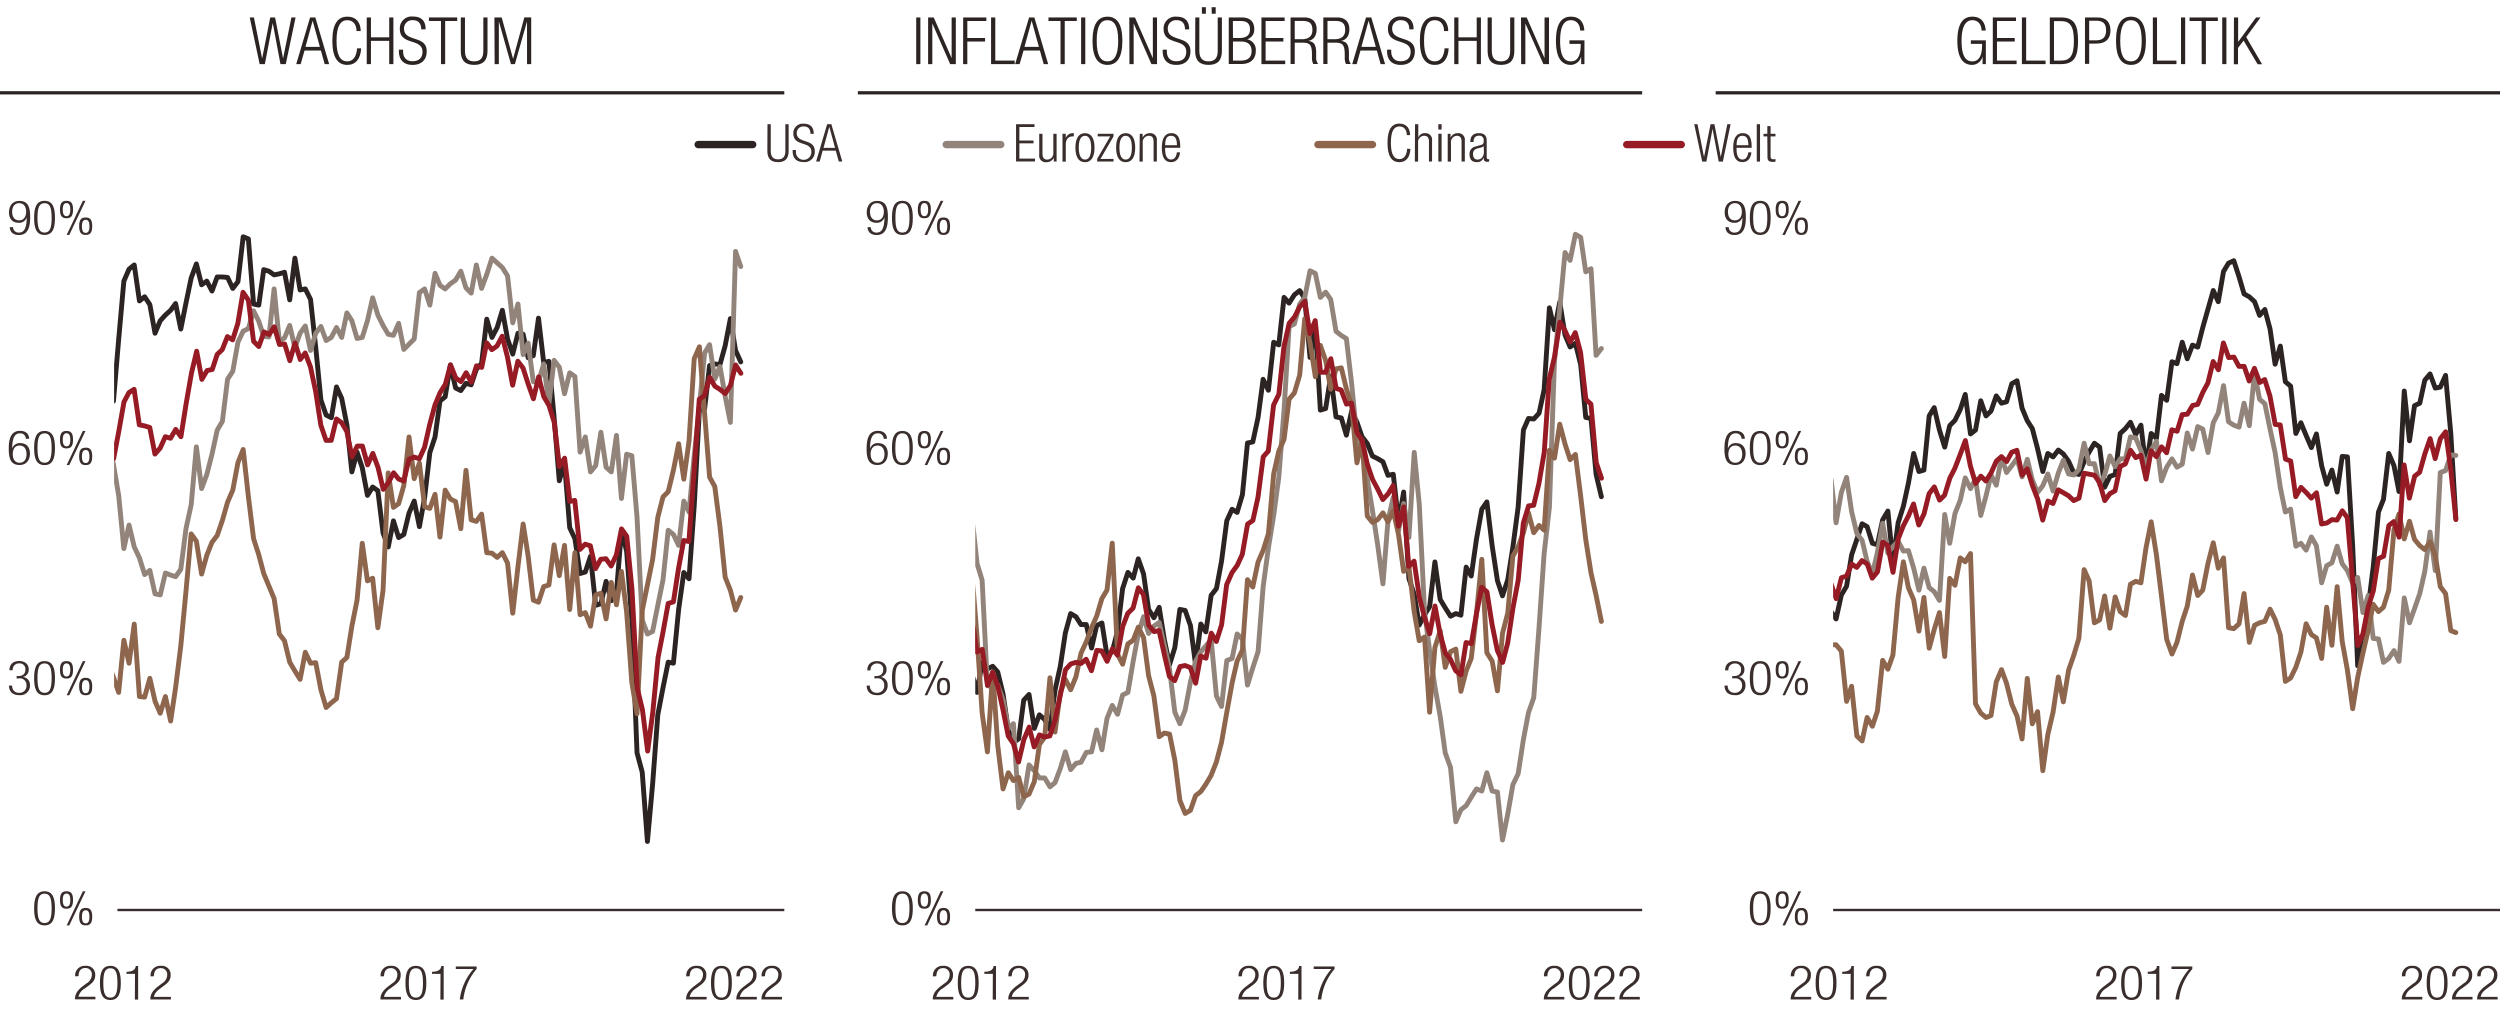 <svg xmlns="http://www.w3.org/2000/svg" xmlns:xlink="http://www.w3.org/1999/xlink" viewBox="0 0 765 310.43"><defs><style>.cls-1,.cls-10,.cls-12,.cls-13,.cls-14,.cls-15,.cls-16,.cls-3,.cls-4,.cls-5,.cls-6{fill:none;}.cls-2{clip-path:url(#clip-path);}.cls-10,.cls-13,.cls-3{stroke:#2c2423;}.cls-13,.cls-14,.cls-15,.cls-16,.cls-3,.cls-4,.cls-5,.cls-6{stroke-linecap:round;}.cls-12,.cls-3,.cls-4,.cls-5,.cls-6{stroke-linejoin:round;}.cls-3,.cls-4,.cls-5,.cls-6{stroke-width:1.5px;}.cls-14,.cls-4{stroke:#92847a;}.cls-15,.cls-5{stroke:#8e664d;}.cls-16,.cls-6{stroke:#961b24;}.cls-7{clip-path:url(#clip-path-2);}.cls-8{clip-path:url(#clip-path-3);}.cls-9{fill:#2c2423;}.cls-10,.cls-13,.cls-14,.cls-15,.cls-16{stroke-miterlimit:10;}.cls-11{fill:#3a2e2d;}.cls-12{stroke:#392e2d;stroke-width:0.75px;}.cls-13,.cls-14,.cls-15,.cls-16{stroke-width:2.25px;}</style><clipPath id="clip-path"><rect class="cls-1" x="34.91" y="61.45" width="192.95" height="211.28"/></clipPath><clipPath id="clip-path-2"><rect class="cls-1" x="298.43" y="53.09" width="199.35" height="225.36"/></clipPath><clipPath id="clip-path-3"><rect class="cls-1" x="560.93" y="71.89" width="199.84" height="211.28"/></clipPath></defs><g id="Layer_7" data-name="Layer 7"><g class="cls-2"><polyline class="cls-3" points="-380.92 105.16 -379.33 147.27 -377.74 138.82 -376.15 108.03 -374.56 142.81 -372.97 176.94 -371.38 181.09 -369.79 214.58 -368.2 225.11 -366.61 247.28 -365.02 249.99 -363.43 265.63 -361.84 270.09 -360.25 268.65 -358.65 254.62 -357.06 250.63 -355.55 246.96 -353.95 216.66 -352.37 201.03 -350.77 188.26 -349.18 180.13 -347.59 179.97 -346 194.33 -344.41 215.86 -342.82 220.01 -341.23 223.99 -339.64 201.03 -338.05 178.69 -336.46 153.97 -334.87 134.35 -333.28 154.77 -331.69 158.28 -330.1 168.01 -328.58 170.4 -326.99 157 -325.4 119.2 -323.81 116.01 -322.22 109.63 -320.63 110.74 -319.04 126.06 -317.44 140.57 -315.85 134.35 -314.26 148.23 -312.67 141.85 -311.08 137.38 -309.49 128.13 -307.9 112.5 -306.31 99.26 -304.72 89.85 -303.13 83.63 -301.61 86.34 -300.02 85.22 -298.43 80.6 -296.84 81.71 -295.25 80.92 -293.66 83.15 -292.07 83.95 -290.48 82.19 -288.89 82.35 -287.3 78.2 -285.71 70.39 -284.12 66.08 -282.52 82.35 -280.93 91.92 -279.34 97.35 -277.75 109.95 -276.16 119.2 -274.64 118.72 -273.05 120.95 -271.46 108.03 -269.87 119.52 -268.28 125.74 -266.69 138.5 -265.1 139.62 -263.51 134.67 -261.92 148.23 -260.33 145.52 -258.74 119.2 -257.15 100.06 -255.56 113.46 -253.97 95.27 -252.38 100.86 -250.79 100.22 -249.19 94.16 -247.68 88.89 -246.09 95.59 -244.5 104.05 -242.91 101.17 -241.31 96.87 -239.72 91.28 -238.13 88.57 -236.54 91.28 -234.95 91.28 -233.36 91.92 -231.77 87.3 -230.18 91.6 -228.59 92.56 -227 86.66 -225.41 112.5 -223.82 128.77 -222.23 138.34 -220.64 144.72 -219.12 148.07 -217.53 161.31 -215.94 174.07 -214.35 179.65 -212.76 169.28 -211.17 183 -209.58 158.6 -207.99 163.54 -206.4 152.22 -204.81 153.81 -203.21 144.56 -201.62 132.12 -200.03 132.44 -198.44 125.58 -196.85 116.97 -195.26 122.87 -193.67 112.34 -192.15 108.19 -190.56 98.94 -188.97 96.55 -187.38 115.53 -185.79 119.68 -184.2 126.06 -182.61 154.13 -181.02 166.41 -179.43 169.76 -177.84 195.6 -176.25 207.41 -174.66 210.91 -173.07 231.81 -171.47 256.06 -169.88 259.08 -168.29 262.44 -166.7 264.35 -165.19 268.81 -163.59 269.77 -162 267.54 -160.41 269.45 -158.82 267.54 -157.23 268.18 -155.64 266.9 -154.05 268.02 -152.46 260.52 -150.87 254.46 -149.28 243.45 -147.69 230.53 -146.1 219.37 -144.51 204.06 -142.92 202.78 -141.33 201.98 -139.74 194.96 -138.22 201.66 -136.63 193.53 -135.04 194.01 -133.45 196.4 -131.86 195.6 -130.26 200.55 -128.68 208.68 -127.08 195.28 -125.49 179.01 -123.9 169.12 -122.31 164.66 -120.72 160.35 -119.13 138.34 -117.54 103.09 -115.95 93.2 -114.36 86.34 -112.77 91.28 -111.25 93.52 -109.66 87.78 -108.07 89.37 -106.48 79.32 -104.89 75.49 -103.3 83.63 -101.71 85.54 -100.12 83.31 -98.53 82.03 -96.94 73.42 -95.35 77.25 -93.75 77.89 -92.16 73.42 -90.57 84.11 -88.98 95.11 -87.39 89.85 -85.8 85.7 -84.21 97.82 -82.69 122.07 -81.1 121.75 -79.51 102.29 -77.92 90.33 -76.33 83.63 -74.74 86.98 -73.15 92.72 -71.56 98.94 -69.97 112.82 -68.38 115.85 -66.79 130.68 -65.2 133.24 -63.61 132.12 -62.02 132.44 -60.43 140.57 -58.84 160.99 -57.24 152.06 -55.73 160.83 -54.14 158.6 -52.55 166.89 -50.95 157.8 -49.36 161.15 -47.77 159.23 -46.18 182.04 -44.59 200.55 -43 204.06 -41.41 216.02 -39.82 223.83 -38.23 217.77 -36.64 222.72 -35.05 241.38 -33.46 240.74 -31.87 244.09 -30.28 247.12 -28.76 256.53 -27.17 253.02 -25.58 259.88 -23.99 264.19 -22.4 268.34 -20.81 267.86 -19.22 263.07 -17.63 266.58 -16.04 267.38 -14.44 265.78 -12.85 260.84 -11.26 256.69 -9.67 251.59 -8.08 233.09 -6.49 205.97 -4.9 197.04 -3.31 186.19 -1.79 167.69 -0.2 152.22 1.39 151.58 2.98 128.29 4.57 116.81 6.16 116.81 7.75 109.63 9.34 122.39 10.93 114.09 12.52 113.14 14.11 115.37 15.7 104.36 17.3 94.95 18.89 90.33 20.48 85.06 22.07 91.13 23.66 96.55 25.18 92.08 26.77 94.79 28.36 100.06 29.95 119.52 31.54 121.91 33.13 123.98 34.72 122.71 36.31 103.89 37.9 86.02 39.49 82.35 41.08 81.08 42.67 92.08 44.26 90.81 45.85 93.2 47.44 101.97 49.03 98.14 50.62 96.39 52.21 94.95 53.73 92.88 55.32 100.69 56.91 92.72 58.5 85.06 60.09 80.76 61.69 87.14 63.28 86.02 64.87 89.05 66.46 84.75 68.05 84.75 69.64 84.9 71.23 88.25 72.82 86.18 74.41 72.46 76 73.1 77.59 93.04 79.18 93.36 80.7 82.51 82.29 82.99 83.88 84.11 85.47 83.79 87.06 83.31 88.65 91.76 90.24 79 91.83 88.73 93.42 88.41 95.02 91.6 96.61 106.28 98.2 122.39 99.79 127.01 101.38 127.81 102.97 118.4 104.56 121.91 106.15 130.04 107.67 144.4 109.26 138.34 110.85 143.12 112.44 151.58 114.03 149.03 115.62 150.14 117.21 163.06 118.8 167.37 120.39 159.39 121.98 164.5 123.57 163.54 125.16 157 126.75 153.33 128.34 161.15 129.94 152.22 131.53 138.5 133.12 133.71 134.63 122.71 136.22 121.43 137.81 111.7 139.41 118.72 141 119.52 142.59 117.28 144.18 117.76 145.77 112.98 147.36 111.22 148.95 97.67 150.54 103.25 152.13 100.22 153.72 94.95 155.31 103.73 156.9 108.35 158.49 101.97 160.08 102.29 161.6 109.47 163.19 108.83 164.78 97.35 166.37 110.9 167.96 110.58 169.55 127.65 171.14 147.11 172.74 141.69 174.33 161.47 175.92 164.82 177.51 175.5 179.1 175.03 180.69 170.24 182.28 185.23 183.87 184.75 185.46 177.9 187.05 183.8 188.64 181.25 190.16 162.42 191.75 168.65 193.34 190.02 194.93 230.37 196.52 236.28 198.11 257.49 199.7 239.94 201.29 218.73 202.88 210.44 204.47 202.62 206.06 202.94 207.66 186.51 209.25 175.19 210.84 177.1 212.43 154.77 214.02 125.42 215.61 125.1 217.13 111.86 218.72 111.38 220.31 111.54 221.9 105.8 223.49 97.5 225.08 107.23 226.67 110.74"/><polyline class="cls-4" points="-380.92 278.07 -379.33 104.52 -377.74 101.01 -376.15 108.67 -374.56 105.96 -372.97 112.02 -371.38 120.31 -369.79 115.21 -368.2 128.77 -366.61 143.44 -365.02 146.95 -363.43 167.37 -361.84 142.97 -360.25 165.14 -358.65 195.76 -357.06 181.09 -355.55 181.41 -353.95 189.54 -352.37 179.81 -350.77 184.28 -349.18 191.77 -347.59 173.43 -346 175.82 -344.41 181.41 -342.82 166.73 -341.23 161.63 -339.64 167.85 -338.05 161.15 -336.46 159.39 -334.87 178.38 -333.28 171.52 -331.69 184.75 -330.1 199.43 -328.58 195.44 -326.99 196.24 -325.4 220.32 -323.81 210.59 -322.22 219.85 -320.63 230.53 -319.04 220.17 -317.44 222.08 -315.85 233.25 -314.26 220.17 -312.67 216.5 -311.08 222.72 -309.49 201.18 -307.9 191.29 -306.31 198.47 -304.72 185.07 -303.13 173.27 -301.61 179.01 -300.02 158.44 -298.43 149.66 -296.84 157.32 -295.25 135.63 -293.66 126.06 -292.07 130.84 -290.48 110.27 -288.89 106.6 -287.3 108.19 -285.71 94.79 -284.12 93.84 -282.52 99.9 -280.93 91.6 -279.34 92.72 -277.75 89.05 -276.16 87.78 -274.64 86.02 -273.05 94.16 -271.46 93.52 -269.87 98.78 -268.28 108.99 -266.69 101.17 -265.1 104.84 -263.51 117.6 -261.92 112.98 -260.33 111.54 -258.74 122.07 -257.15 121.75 -255.56 114.09 -253.97 120.79 -252.38 93.36 -250.79 91.44 -249.19 97.03 -247.68 75.97 -246.09 72.3 -244.5 83.79 -242.91 66.4 -241.31 64.81 -239.72 73.1 -238.13 57.79 -236.54 57.79 -234.95 67.52 -233.36 53.96 -231.77 53.32 -230.18 65.92 -228.59 58.74 -227 57.31 -225.41 70.87 -223.82 60.02 -222.23 60.98 -220.64 75.33 -219.12 62.09 -217.53 66.4 -215.94 79.32 -214.35 80.92 -212.76 87.62 -211.17 108.99 -209.58 99.9 -207.99 105 -206.4 107.87 -204.81 111.38 -203.21 109.79 -201.62 113.78 -200.03 100.54 -198.44 82.99 -196.85 91.28 -195.26 79.64 -193.67 72.3 -192.15 67.68 -190.56 65.92 -188.97 68.79 -187.38 73.26 -185.79 62.73 -184.2 62.73 -182.61 62.25 -181.02 68.32 -179.43 74.86 -177.84 73.74 -176.25 78.05 -174.66 76.29 -173.07 79.16 -171.47 82.67 -169.88 84.27 -168.29 104.05 -166.7 103.89 -165.19 123.5 -163.59 137.38 -162 137.7 -160.41 143.12 -158.82 161.63 -157.23 162.74 -155.64 168.01 -154.05 170.56 -152.46 172.15 -150.87 174.39 -149.28 167.21 -147.69 158.12 -146.1 152.69 -144.51 148.87 -142.92 141.85 -141.33 150.62 -139.74 144.56 -138.22 139.3 -136.63 138.18 -135.04 138.18 -133.45 139.3 -131.86 131.64 -130.26 138.34 -128.68 148.87 -127.08 154.77 -125.49 145.84 -123.9 163.54 -122.31 158.28 -120.72 140.09 -119.13 144.4 -117.54 140.89 -115.95 132.28 -114.36 133.71 -112.77 123.82 -111.25 125.58 -109.66 124.3 -108.07 113.14 -106.48 114.41 -104.89 113.61 -103.3 117.92 -101.71 129.09 -100.12 122.71 -98.53 111.22 -96.94 117.44 -95.35 120.47 -93.75 110.58 -92.16 120.63 -90.57 125.9 -88.98 129.57 -87.39 122.23 -85.8 131.8 -84.21 129.88 -82.69 125.42 -81.1 107.71 -79.51 99.1 -77.92 105.16 -76.33 93.04 -74.74 90.97 -73.15 86.82 -71.56 82.99 -69.97 87.46 -68.38 79 -66.79 82.83 -65.2 83.95 -63.61 82.99 -62.02 79.96 -60.43 83.31 -58.84 77.25 -57.24 86.98 -55.73 86.02 -54.14 80.28 -52.55 84.58 -50.95 87.14 -49.36 86.18 -47.77 96.07 -46.18 102.61 -44.59 108.19 -43 109.47 -41.41 125.58 -39.82 126.06 -38.23 135.31 -36.64 147.27 -35.05 151.58 -33.46 153.49 -31.87 163.22 -30.28 162.58 -28.76 173.59 -27.17 175.98 -25.58 187.94 -23.99 197.68 -22.4 209.16 -20.81 204.38 -19.22 200.07 -17.63 196.24 -16.04 204.53 -14.44 193.21 -12.85 195.76 -11.26 198.15 -9.67 196.88 -8.08 194.49 -6.49 193.21 -4.9 185.07 -3.31 169.92 -1.79 154.13 -0.2 147.27 1.39 134.03 2.98 134.83 4.57 125.74 6.16 115.85 7.75 117.6 9.34 119.84 10.93 114.25 12.52 103.25 14.11 98.46 15.7 93.36 17.3 88.41 18.89 87.94 20.48 93.52 22.07 92.72 23.66 93.68 25.18 99.9 26.77 91.92 28.36 107.39 29.95 110.58 31.54 124.46 33.13 134.99 34.72 142.17 36.31 151.58 37.9 167.85 39.49 160.67 41.08 167.37 42.67 170.72 44.26 175.82 45.85 174.55 47.44 181.72 49.03 182.04 50.62 175.34 52.21 175.98 53.73 176.46 55.32 174.23 56.91 161.79 58.5 154.45 60.09 136.74 61.69 149.5 63.28 145.2 64.87 138.98 66.46 131.64 68.05 128.93 69.64 116.01 71.23 113.61 72.82 104.68 74.41 101.33 76 100.54 77.59 95.11 79.18 98.3 80.7 102.93 82.29 103.09 83.88 88.41 85.47 104.36 87.06 103.41 88.65 99.58 90.24 106.44 91.83 101.97 93.42 99.74 95.02 107.23 96.61 101.97 98.2 99.9 99.79 104.2 101.38 103.25 102.97 100.22 104.56 103.25 106.15 95.75 107.67 98.14 109.26 103.57 110.85 103.25 112.44 98.14 114.03 91.13 115.62 96.39 117.21 99.58 118.8 102.29 120.39 102.61 121.98 98.94 123.57 106.92 125.16 105.32 126.75 103.73 128.34 89.53 129.94 88.41 131.53 93.36 133.12 83.63 134.63 87.3 136.22 88.41 137.81 86.82 139.41 85.7 141 82.99 142.59 88.09 144.18 89.69 145.77 81.08 147.36 88.25 148.95 83.95 150.54 79 152.13 80.44 153.72 81.87 155.31 84.43 156.9 98.78 158.49 93.04 160.08 108.51 161.6 105 163.19 116.81 164.78 116.81 166.37 111.38 167.96 123.5 169.55 110.27 171.14 112.34 172.74 120.47 174.33 114.09 175.92 115.21 177.51 138.34 179.1 133.71 180.69 144.4 182.28 142.49 183.87 132.28 185.46 142.97 187.05 144.4 188.64 133.24 190.16 152.53 191.75 138.98 193.34 139.46 194.93 158.28 196.52 189.7 198.11 194.01 199.7 193.21 201.29 185.23 202.88 177.42 204.47 162.26 206.06 163.54 207.66 166.89 209.25 153.33 210.84 156.68 212.43 139.46 214.02 124.14 215.61 108.03 217.13 105.48 218.72 116.01 220.31 112.18 221.9 121.27 223.49 129.25 225.08 76.93 226.67 81.56"/><polyline class="cls-5" points="-380.92 278.07 -379.33 223.36 -377.74 188.58 -376.15 187.63 -374.56 174.87 -372.97 196.72 -371.38 204.53 -369.79 207.56 -368.2 174.39 -366.61 184.28 -365.02 222.88 -363.43 194.49 -361.84 164.82 -360.25 195.6 -358.65 181.09 -357.06 221.44 -355.55 204.06 -353.95 227.34 -352.37 231.17 -350.77 226.71 -349.18 220.01 -347.59 220.32 -346 205.65 -344.41 190.66 -342.82 192.73 -341.23 159.87 -339.64 183.96 -338.05 146 -336.46 176.94 -334.87 166.73 -333.28 192.41 -331.69 180.45 -330.1 176.78 -328.58 178.85 -326.99 188.58 -325.4 160.99 -323.81 135.15 -322.22 132.92 -320.63 152.53 -319.04 153.65 -317.44 137.86 -315.85 124.62 -314.26 107.71 -312.67 120 -311.08 140.73 -309.49 166.89 -307.9 179.17 -306.31 171.2 -304.72 127.01 -303.13 170.4 -301.61 129.25 -300.02 151.1 -298.43 162.9 -296.84 112.5 -295.25 118.72 -293.66 104.84 -292.07 117.44 -290.48 130.04 -288.89 131.96 -287.3 117.13 -285.71 104.68 -284.12 110.74 -282.52 163.86 -280.93 135.79 -279.34 139.78 -277.75 164.82 -276.16 221.44 -274.64 220.96 -273.05 193.53 -271.46 213.78 -269.87 233.09 -268.28 226.55 -266.69 216.97 -265.1 200.87 -263.51 164.18 -261.92 212.19 -260.33 203.58 -258.74 199.75 -257.15 192.57 -255.56 201.82 -253.97 223.04 -252.38 216.02 -250.79 216.97 -249.19 213.63 -247.68 192.57 -246.09 166.89 -244.5 157.32 -242.91 178.69 -241.31 179.81 -239.72 187.47 -238.13 180.61 -236.54 188.1 -234.95 198.63 -233.36 192.57 -231.77 207.72 -230.18 208.68 -228.59 199.75 -227 201.03 -225.41 197.2 -223.82 174.39 -222.23 195.28 -220.64 213.78 -219.12 196.72 -217.53 194.8 -215.94 186.83 -214.35 190.18 -212.76 201.34 -211.17 195.12 -209.58 167.85 -207.99 175.82 -206.4 197.36 -204.81 156.2 -203.21 167.53 -201.62 157 -200.03 157.8 -198.44 168.01 -196.85 162.1 -195.26 150.94 -193.67 135.95 -192.15 123.98 -190.56 121.43 -188.97 141.05 -187.38 126.22 -185.79 131.64 -184.2 146.79 -182.61 132.76 -181.02 141.69 -179.43 147.75 -177.84 143.76 -176.25 159.87 -174.66 168.17 -173.07 158.28 -171.47 164.82 -169.88 175.34 -168.29 180.13 -166.7 197.04 -165.19 198.95 -163.59 197.2 -162 187.63 -160.41 191.29 -158.82 177.26 -157.23 188.42 -155.64 189.22 -154.05 192.09 -152.46 190.66 -150.87 182.52 -149.28 185.87 -147.69 164.02 -146.1 153.81 -144.51 143.28 -142.92 158.76 -141.33 156.84 -139.74 165.77 -138.22 152.22 -136.63 151.9 -135.04 149.03 -133.45 167.37 -131.86 167.37 -130.26 127.81 -128.68 131.8 -127.08 137.22 -125.49 142.33 -123.9 124.46 -122.31 131.32 -120.72 122.71 -119.13 128.61 -117.54 130.84 -115.95 134.51 -114.36 153.81 -112.77 150.46 -111.25 137.22 -109.66 139.62 -108.07 130.2 -106.48 147.27 -104.89 163.54 -103.3 159.39 -101.71 171.68 -100.12 168.17 -98.53 169.6 -96.94 169.92 -95.35 165.77 -93.75 183.96 -92.16 185.23 -90.57 188.9 -88.98 211.39 -87.39 215.86 -85.8 204.22 -84.21 194.17 -82.69 177.1 -81.1 174.55 -79.51 163.38 -77.92 168.33 -76.33 173.11 -74.74 164.82 -73.15 146.79 -71.56 149.19 -69.97 151.42 -68.38 159.87 -66.79 154.61 -65.2 169.12 -63.61 167.85 -62.02 160.03 -60.43 174.39 -58.84 174.71 -57.24 186.83 -55.73 174.23 -54.14 158.28 -52.55 184.12 -50.95 170.4 -49.36 172.79 -47.77 167.05 -46.18 163.06 -44.59 155.72 -43 162.58 -41.41 160.51 -39.82 156.36 -38.23 174.87 -36.64 169.28 -35.05 185.55 -33.46 170.24 -31.87 190.18 -30.28 182.36 -28.76 192.25 -27.17 205.49 -25.58 207.25 -23.99 212.99 -22.4 216.02 -20.81 229.74 -19.22 227.82 -17.63 229.42 -16.04 229.58 -14.44 225.27 -12.85 201.34 -11.26 191.61 -9.67 189.38 -8.08 174.71 -6.49 159.87 -4.9 158.44 -3.31 148.55 -1.79 142.33 -0.2 139.62 1.39 123.03 2.98 115.85 4.57 131.16 6.16 126.69 7.75 125.42 9.34 136.74 10.93 144.72 12.52 151.58 14.11 155.57 15.7 165.61 17.3 164.18 18.89 172.95 20.48 175.34 22.07 206.93 23.66 179.17 25.18 192.57 26.77 215.38 28.36 194.96 29.95 194.17 31.54 203.42 33.13 202.78 34.72 207.25 36.31 211.87 37.9 195.92 39.49 202.94 41.08 190.98 42.67 213.15 44.26 213.31 45.85 207.56 47.44 214.58 49.03 218.25 50.62 213.15 52.21 220.64 53.73 210.44 55.32 197.68 56.91 180.93 58.5 163.38 60.09 165.61 61.69 175.66 63.28 169.92 64.87 165.93 66.46 163.86 68.05 159.23 69.64 153.65 71.23 149.98 72.82 141.53 74.41 137.54 76 151.9 77.59 164.82 79.18 169.76 80.7 175.5 82.29 179.33 83.88 183.16 85.47 194.01 87.06 196.08 88.65 202.62 90.24 205.33 91.83 207.88 93.42 199.59 95.02 202.94 96.61 202.78 98.2 211.07 99.79 216.5 101.38 215.06 102.97 213.78 104.56 202.62 106.15 201.18 107.67 191.61 109.26 183.64 110.85 166.25 112.44 177.74 114.03 176.94 115.62 192.09 117.21 180.61 118.8 144.72 120.39 155.25 121.98 154.13 123.57 148.55 125.16 133.71 126.75 146.47 128.34 141.69 129.94 155.09 131.53 155.57 133.12 151.26 134.63 164.34 136.22 149.98 137.81 152.69 139.41 153.49 141 161.79 142.59 143.92 144.18 159.07 145.77 159.55 147.36 157.32 148.95 169.12 150.54 169.28 152.13 170.56 153.72 169.12 155.31 172.31 156.9 187.63 158.49 173.43 160.08 160.35 161.6 170.08 163.19 183.64 164.78 184.28 166.37 179.49 167.96 179.01 169.55 166.73 171.14 176.14 172.74 166.89 174.33 186.51 175.92 169.12 177.51 188.1 179.1 187.47 180.69 191.61 182.28 182.04 183.87 181.56 185.46 189.38 187.05 178.22 188.64 185.07 190.16 174.87 191.75 187.31 193.34 208.84 194.93 218.41 196.52 186.83 198.11 179.01 199.7 171.2 201.29 158.28 202.88 152.06 204.47 150.46 206.06 143.92 207.66 135.79 209.25 146.63 210.84 134.99 212.43 109.79 214.02 106.12 215.61 126.53 217.13 146 218.72 148.87 220.31 161.15 221.9 176.62 223.49 180.61 225.08 186.67 226.67 182.84"/><path class="cls-6" d="M-380.89,174.31-379.3,148l1.6-11.17,1.59-16.74,1.59,18.34,1.59,25.36,1.59,5.58,1.52,19.3,1.59,4.79,1.59,18.5,1.59,8.3,1.59,10.2,1.59-8,1.59,9.25,1.59-2.87h1.59l1.59-4.79,1.59-12.6,1.59-11.16,1.59-7.18,1.59-4.15,1.59-4.62,1.59,7,1.59,12.13,1.52-1,1.59-3.83,1.59-8.45,1.59-20.9,1.59-10.52,1.6-8.62,1.59,14.36,1.59,3.67,1.59,8.93,1.59.64,1.59-6.22,1.59-20.9,1.59-8.13,1.59-1.92,1.59,6.38,1.59,6.7,1.59,6.86,1.52-3,1.59,2.55,1.59-2.87,1.59,2.07,1.59-7.17,1.59-10,1.59-7.18,1.59-15.63,1.59-.16,1.59-3.19,1.6-2.55,1.59-3.19,1.59-5,1.59-4.94,1.59-3.19,1.59,3.67,1.59-4.31,1.59-.64,1.52-4.31,1.59-9.89,1.59-1.91,1.59,19.3,1.59-.64,1.59,4.15,1.59,10.53,1.59,13.56,1.59-.8,1.59-.8,1.59-4.79,1.59,11.17,1.59,5.26,1.59,4.31,1.6-1,1.59-5.1,1.59,14,1.51-3.19,1.6-13.88,1.59-12.6,1.59,7.65,1.59-6.06,1.59-4.62,1.59-.64,1.59-2.87,1.59-11.49,1.59-.79,1.59,6.54,1.59-2.88,1.59-2.87,1.59-.16,1.59-6.38,1.59,2.72,1.59,4,1.52-3.82,1.59-.8,1.59,5.9,1.59-2.55,1.59-3.67,1.59,18.34,1.59,3.67,1.6,9.09,1.59,10.21,1.59-4,1.59,8.78,1.59,9.73,1.59,4.3,1.59-2.87,1.59,12.6,1.59-21.05,1.59,5.42,1.52-2.87,1.59-4.31,1.59-4.14,1.59-8,1.59-3.19,1.59-6.86,1.59-4,1.59-1.11,1.59-10.37,1.59-5.42,1.59-6.38,1.59,2.23,1.6,10.21,1.59.64,1.59,6.22,1.59,14.51L-181,138.1l1.52,4.63,1.59,14.67,1.59,10.53m1.59,3,1.59,11.64,1.59,16.43,1.59,3.83,1.59,7.66,1.59,3.66,1.59,7.82,1.59,3.83,1.59-2.71,1.59,3,1.59,1.43,1.59,2.24,1.59.79,1.59,1.6,1.6-4.31,1.51-4.31,1.59-7.81,1.59-13.24,1.6-9.57,1.59-11.8,1.59-.16,1.59,1.27,1.59-4.14,1.59.47,1.59-5.1,1.59-.16,1.59,4.47,1.59-2.4,1.59-1.43,1.59,8.29,1.59-5.9,1.59-11.16,1.52-4.15,1.59-3,1.59-8.46,1.59-11.16,1.59-21.69,1.59-7.5,1.59-1h1.59l1.6-.16,1.59-3.51,1.59-3.19,1.59-3,1.59-.16,1.59,5.27,1.59,5.9,1.59-3.51,1.59-3.51L-97,98.86l1.59,2.55,1.59.48h1.59l1.59,8.46L-89,121.19l1.59-4.3,1.59-1.92,1.59,5.26,1.59,10.85,1.59-4.94,1.59-15.48,1.59-4.94,1.59-6.38,1.6.32,1.59-.32,1.59,3.19,1.51,9.73,1.6,1,1.59,9.09,1.59,4,1.59-1.12,1.59-1.75,1.59,8,1.59,10.69,1.59-1.12,1.59,3.19,1.59-5.1,1.59,9.89,1.59-6.86,1.59,2.07,1.59.48,1.59,14.67,1.59,11.49,1.52,3.35,1.59,11,1.59,4.15,1.59,1.44,1.59,5.1,1.59,14.68,1.6-2.08,1.59,7.34,1.59.48,1.59,9.89,1.59.48,1.59,7.33,1.59,5.9,1.59,5.75,1.59.63,1.59-4.14,1.59,1.43,1.59,2.4,1.52-4.47,1.59-5.9,1.59-3.19,1.59-3.67,1.59-14,1.59-18.82,1.59-7.66,1.59-11.8,1.59-15.79,1.59-11.48,1.6-6.23L3,128.05l1.59-6.86L6.2,118l1.59-4,1.59,9.89L11,118.8l1.52-2.39,1.59.79,1.59-6.38,1.59-7,1.59-1.76,1.59-1.27L22,108.91l1.59-.64,1.59.8,1.59,3,1.59,4.15L30,128.37l1.59,6.38,1.59,3.83,1.59,1.75,1.6-8.45L37.94,123l1.51-2.87,1.59-1L42.63,130l1.6.32,1.59.48,1.59,8.14L49,137.14l1.59-3.51,1.59.48,1.59-2.71,1.59,2.23L57,123.27l1.59-9.1,1.59-6.7,1.59,8.62,1.59-2.71,1.59-.32,1.52-4.63L68,107l1.59-4,1.59,1,1.59-5,1.59-9.57L76,91.84l1.59,12.6,1.6,1.6,1.59-4.47,1.59.8L83.92,100l1.59,5.42,1.59-.16,1.59,5.11,1.59-5.43L91.87,110,93.39,108,95,112.26l1.59,7.5,1.59,10.36,1.59,4.63h1.59l1.59-6.54,1.59,1.12,1.59,2.71,1.59,7.81,1.59-3.35h1.59l1.59,5.75,1.6-3.51,1.59,4.3,1.59,6.7,1.59-2.07,1.59-3,1.52,1.91,1.59.64,1.59-6.7,1.59-.64,1.59.48,1.59-3.51,1.59-7,1.59-5.91,1.59-3.82,1.59-2.56,1.59-5.9,1.59,4,1.59,1.12,1.59-2.72,1.59,2.88,1.59-5,1.59.48,1.52-7.5L150.5,107l1.59-1.12,1.59-3,1.6,6.38,1.59,8.61,1.59-7.33,1.59,2.07,1.59,4.94,1.59,4.47,1.59-6.7,1.59,6.06,1.59,2.71,1.59,5.11,1.59,13.56,1.59-2.56,1.59,13.24,1.52-.32,1.59,15,1.59-1.6,1.59.48,1.59,7,1.59-2.87,1.59-.16,1.59,2.23,1.59-3.35,1.59-8,1.6,2.23,1.59,16.11L195,210.52l1.59,6.69,1.59,12.61,1.59-12,1.59-16.59,1.52-7.81,1.59-8.77,1.59-.48L207.62,174l1.59-8.61,1.59.31,1.59-21.53,1.59-22,1.59-1.12,1.59-5.58,1.59,2.71,1.59,1,1.59,1.27,1.59-2.55,1.59-6.22,1.6,2.55"/></g><g class="cls-7"><polyline class="cls-3" points="-51.3 252.74 -49.75 179.78 -48.13 113.52 -46.51 194.63 -44.96 80.31 -43.34 219.85 -41.8 79.51 -40.18 105.06 -38.56 111.44 -37.01 138.58 -35.39 123.73 -33.77 114 -32.23 147.53 -30.61 160.46 -29.06 183.13 -27.44 176.26 -25.82 197.5 -24.28 200.37 -22.66 227.84 -21.04 228.63 -19.49 256.89 -17.87 251.63 -16.33 261.2 -14.71 258.17 -13.09 247.95 -11.54 262.16 -9.92 261.05 -8.3 248.11 -6.76 215.86 -5.14 219.37 -3.59 231.83 -1.97 230.39 -0.35 201.81 1.2 205.96 2.81 178.02 4.43 158.38 5.98 168.76 7.6 142.42 9.22 129 10.77 143.21 12.38 185.37 13.93 159.98 15.55 130.12 17.17 120.22 18.72 136.51 20.34 80.79 21.95 78.23 23.5 89.89 25.12 87.97 26.67 98.83 28.29 87.97 29.91 106.65 31.45 115.43 33.07 109.84 34.69 124.69 36.24 143.21 37.86 140.02 39.4 128.37 41.02 117.35 42.64 142.42 44.19 131.08 45.81 117.99 47.43 158.54 48.97 186.32 50.59 176.1 52.14 178.02 53.76 161.9 55.38 147.84 56.92 141.94 58.54 120.06 60.16 97.55 61.71 98.67 63.33 78.07 64.88 68.49 66.49 70.57 68.11 65.46 69.66 71.21 71.28 72.8 72.9 69.45 74.44 72.48 76.06 89.89 77.61 98.19 79.23 111.92 80.85 121.34 82.4 123.26 84.02 140.82 85.64 155.67 87.18 177.86 88.8 199.42 90.42 199.1 91.97 210.11 93.59 215.22 95.13 216.98 96.75 216.34 98.37 209.79 99.92 194.31 101.54 205.32 103.16 208.52 104.7 173.87 106.32 167.64 107.87 177.86 109.49 174.35 111.11 168.6 112.65 155.67 114.27 139.7 115.89 138.58 117.44 129.8 119.06 119.42 120.6 101.7 122.22 87.65 123.84 87.65 125.39 75.36 127.01 80.31 128.63 96.91 130.17 84.78 131.79 79.03 133.34 91.8 134.96 100.74 136.58 125.17 138.13 135.71 139.74 150.72 141.36 136.19 142.91 142.1 144.53 138.42 146.08 149.76 147.69 149.92 149.31 182.01 150.86 171 152.48 162.37 154.1 180.9 155.65 170.52 157.27 181.21 158.88 177.06 160.43 186.32 162.05 174.19 163.6 181.69 165.22 190.31 166.84 191.59 168.38 201.17 170 230.87 171.62 232.94 173.17 231.19 174.79 235.18 176.33 221.13 177.95 221.45 179.57 216.34 181.12 203.73 182.74 207.4 184.36 224.64 185.9 235.82 187.52 230.71 189.07 223.05 190.69 235.02 192.31 208.2 193.85 204.37 195.47 208.52 197.09 206.12 198.64 208.84 200.26 214.26 201.81 203.25 203.42 196.22 205.04 191.27 206.59 184.09 208.21 180.9 209.83 176.58 211.38 176.26 213 163.17 214.54 158.22 216.16 157.58 217.78 158.7 219.33 147.37 220.94 149.92 222.56 113.04 224.11 121.02 225.73 123.73 227.35 136.03 228.9 128.53 230.52 131.4 232.06 131.08 233.68 136.51 235.3 133.95 236.85 138.1 238.47 156.79 240.09 168.92 241.63 178.98 243.25 181.21 244.8 179.14 246.42 171.47 248.04 170.84 249.58 164.29 251.2 168.12 252.82 159.18 254.37 146.73 255.99 129.48 257.53 117.03 259.15 106.17 260.77 87.81 262.32 86.06 263.94 86.53 265.56 91.8 267.1 86.06 268.72 90.84 270.27 93.08 271.89 107.13 273.51 109.53 275.06 106.81 276.67 105.85 278.29 107.77 279.84 116.39 281.46 113.68 283.01 121.02 284.63 149.12 286.25 151.68 287.79 153.59 289.41 160.78 291.03 177.7 292.58 197.98 294.2 198.3 295.81 205.32 297.36 205.8 298.98 211.87 300.53 202.77 302.15 204.69 303.77 203.89 305.31 205.64 306.93 212.35 308.55 223.37 310.1 227.2 311.72 226.08 313.26 214.26 314.88 212.51 316.5 222.89 318.05 218.74 319.67 220.17 321.29 223.21 322.83 211.23 324.45 203.89 326 193.67 327.62 187.76 329.24 188.72 330.78 191.11 332.4 191.11 334.02 198.3 335.57 191.43 337.19 190.63 338.74 200.53 340.35 199.42 341.97 193.03 343.52 180.1 345.14 175.15 346.76 176.9 348.31 171 349.93 175.63 351.47 186.48 353.09 189.04 354.71 185.84 356.26 195.58 357.88 203.41 359.5 198.14 361.04 186.48 362.66 186.8 364.28 191.43 365.83 203.25 367.45 190.95 368.99 193.35 370.61 182.17 372.23 180.1 373.78 171.79 375.4 159.34 377.02 155.83 378.56 156.79 380.18 151.36 381.73 135.55 383.35 135.23 384.97 127.73 386.51 116.07 388.13 119.42 389.75 104.73 391.3 105.53 392.92 91 394.46 92.76 396.08 90.21 397.7 88.93 399.25 91.32 400.87 109.37 402.49 99.94 404.03 125.49 405.65 125.01 407.2 115.11 408.82 127.57 410.44 127.89 411.99 133.16 413.6 125.81 415.22 129.16 416.77 133.63 418.39 135.71 419.94 139.54 421.56 140.34 423.18 141.3 424.72 145.45 426.34 145.13 427.96 159.82 429.51 150.56 431.13 177.06 432.75 181.85 434.29 191.27 435.91 188.08 437.46 185.69 439.08 171.95 440.7 183.45 442.24 186 443.86 188.56 445.48 187.76 447.03 188.24 448.65 173.55 450.19 176.26 451.81 164.93 453.43 155.83 454.98 153.59 456.6 167 458.22 177.7 459.76 182.33 461.38 177.38 462.93 167.48 464.55 155.19 466.17 131.56 467.71 128.05 469.33 128.21 470.95 126.45 472.5 119.27 474.12 94.2 475.67 100.9 477.28 92.44 478.9 102.5 480.45 106.17 482.07 105.06 483.69 111.6 485.24 127.73 486.85 128.05 488.4 145.13 490.02 152"/><polyline class="cls-4" points="-51.3 234.06 -49.75 209.16 -48.13 202.45 -46.51 198.46 -44.96 203.89 -43.34 207.72 -41.8 183.45 -40.18 180.1 -38.56 151.84 -37.01 140.98 -35.39 126.13 -33.77 117.51 -32.23 124.37 -30.61 130.76 -29.06 108.89 -27.44 103.94 -25.82 75.36 -24.28 61.63 -22.66 62.42 -21.04 64.98 -19.49 49.49 -17.87 49.81 -16.33 50.29 -14.71 56.2 -13.09 63.38 -11.54 73.76 -9.92 113.68 -8.3 131.4 -6.76 158.06 -5.14 207.88 -3.59 217.46 -1.97 229.11 -0.35 242.05 1.2 249.39 2.81 256.74 4.43 255.46 5.98 248.91 7.6 270.15 9.22 264.88 10.77 255.3 12.38 258.49 13.93 231.35 15.55 210.43 17.17 185.37 18.72 163.17 20.34 140.18 21.95 127.41 23.5 117.67 25.12 109.69 26.67 106.01 28.29 110.32 29.91 111.92 31.45 113.36 33.07 116.87 34.69 127.89 36.24 137.79 37.86 141.3 39.4 150.88 41.02 167.64 42.64 168.76 44.19 159.5 45.81 180.57 47.43 189.36 48.97 204.84 50.59 209.16 52.14 210.91 53.76 212.35 55.38 194.63 56.92 197.34 58.54 192.39 60.16 174.03 61.71 170.84 63.33 143.85 64.88 126.61 66.49 114.95 68.11 92.6 69.66 83.66 71.28 78.07 72.9 76.16 74.44 59.87 76.06 59.07 77.61 55.88 79.23 55.24 80.85 57.16 82.4 68.65 84.02 71.21 85.64 76.64 87.18 79.51 88.8 84.46 90.42 98.67 91.97 116.07 93.59 137.31 95.13 152.79 96.75 177.22 98.37 190 99.92 203.73 101.54 225.28 103.16 237.89 104.7 244.12 106.32 246.04 107.87 248.11 109.49 250.19 111.11 253.38 112.65 252.42 114.27 251.15 115.89 243.96 117.44 238.85 119.06 224 120.6 228.16 122.22 211.23 123.84 197.34 125.39 184.09 127.01 168.28 128.63 160.3 130.17 150.72 131.79 148.32 133.34 131.88 134.96 127.41 136.58 142.42 138.13 160.62 139.74 172.27 141.36 178.98 142.91 183.61 144.53 196.86 146.08 196.38 147.69 184.25 149.31 189.2 150.86 182.65 152.48 191.91 154.1 187.12 155.65 159.82 157.27 146.09 158.88 147.69 160.43 135.87 162.05 118.79 163.6 112.56 165.22 101.22 166.84 102.18 168.38 104.73 170 108.57 171.62 116.39 173.17 131.24 174.79 146.41 176.33 155.67 177.95 156.15 179.57 155.99 181.12 152.16 182.74 148 184.36 151.36 185.9 156.94 187.52 154.71 189.07 149.6 190.69 141.46 192.31 132.84 193.85 129.8 195.47 112.24 197.09 113.2 198.64 123.42 200.26 119.74 201.81 142.26 203.42 157.1 205.04 158.22 206.59 173.23 208.21 169.72 209.83 164.13 211.38 172.27 213 193.83 214.54 191.43 216.16 194.15 217.78 200.69 219.33 211.87 220.94 204.05 222.56 199.42 224.11 166.69 225.73 153.11 227.35 155.99 228.9 143.21 230.52 151.04 232.06 154.07 233.68 136.99 235.3 127.41 236.85 130.28 238.47 144.81 240.09 159.98 241.63 201.49 243.25 250.67 244.8 259.77 246.42 266.47 248.04 263.6 249.58 260.57 251.2 262 252.82 258.65 254.37 255.62 255.99 259.13 257.53 254.98 259.15 250.03 260.77 240.61 262.32 231.67 263.94 202.13 265.56 155.03 267.1 123.26 268.72 100.11 270.27 87.49 271.89 64.82 273.51 66.26 275.06 64.66 276.67 62.27 278.29 59.87 279.84 64.98 281.46 75.36 283.01 76 284.63 76.31 286.25 81.9 287.79 86.37 289.41 96.11 291.03 96.43 292.58 115.27 294.2 118.79 295.81 130.76 297.36 157.42 298.98 172.43 300.53 177.54 302.15 209.79 303.77 210.27 305.31 209.63 306.93 214.1 308.55 222.89 310.1 221.45 311.72 247.16 313.26 244.44 314.88 234.06 316.5 235.82 318.05 238.05 319.67 238.05 321.29 240.77 322.83 239.49 324.45 235.18 326 230.07 327.62 235.5 329.24 233.58 330.78 233.26 332.4 230.23 334.02 230.07 335.57 223.37 337.19 229.43 338.74 219.85 340.35 215.86 341.97 218.57 343.52 212.67 345.14 211.87 346.76 202.29 348.31 193.99 349.93 188.72 351.47 193.83 353.09 191.59 354.71 190.47 356.26 197.34 357.88 204.69 359.5 217.94 361.04 221.45 362.66 217.3 364.28 208.68 365.83 202.45 367.45 199.42 368.99 197.66 370.61 195.74 372.23 212.99 373.78 216.18 375.4 202.13 377.02 201.49 378.56 193.99 380.18 195.58 381.73 209.63 383.35 204.37 384.97 199.42 386.51 179.62 388.13 167.64 389.75 157.74 391.3 146.09 392.92 125.49 394.46 99.94 396.08 99.15 397.7 93.08 399.25 91 400.87 82.86 402.49 83.66 404.03 91 405.65 89.41 407.2 91.64 408.82 101.38 410.44 102.66 411.99 103.62 413.6 117.35 415.22 134.11 416.77 137.63 418.39 146.57 419.94 155.99 421.56 166.69 423.18 178.66 424.72 159.34 426.34 152.16 427.96 162.37 429.51 154.07 431.13 164.45 432.75 138.42 434.29 154.23 435.91 187.12 437.46 199.1 439.08 210.11 440.7 219.21 442.24 230.39 443.86 234.86 445.48 251.47 447.03 247.79 448.65 246.52 450.19 243.96 451.81 241.41 453.43 242.05 454.98 236.46 456.6 242.05 458.22 242.37 459.76 257.05 461.38 249.07 462.93 240.13 464.55 236.78 466.17 226.24 467.71 218.1 469.33 213.47 470.95 191.91 472.5 169.4 474.12 155.19 475.67 110.48 477.28 94.52 478.9 77.27 480.45 79.67 482.07 71.69 483.69 72.64 485.24 83.18 486.85 82.22 488.4 108.73 490.02 106.65"/><polyline class="cls-5" points="-51.3 87.81 -49.75 98.03 -48.13 76.16 -46.51 118.94 -44.96 83.18 -43.34 64.18 -41.8 74.24 -40.18 172.43 -38.56 160.46 -37.01 123.26 -35.39 157.42 -33.77 126.45 -32.23 158.86 -30.61 159.02 -29.06 170.04 -27.44 152 -25.82 124.69 -24.28 136.83 -22.66 123.58 -21.04 119.74 -19.49 133.31 -17.87 169.4 -16.33 172.43 -14.71 207.08 -13.09 194.78 -11.54 202.61 -9.92 194.47 -8.3 209.16 -6.76 207.24 -5.14 224.16 -3.59 155.19 -1.97 231.67 -0.35 260.89 1.2 261.37 2.81 249.71 4.43 251.78 5.98 256.74 7.6 251.31 9.22 233.1 10.77 216.02 12.38 237.1 13.93 222.73 15.55 225.6 17.17 224.64 18.72 207.08 20.34 215.22 21.95 224.96 23.5 217.3 25.12 179.62 26.67 215.86 28.29 186 29.91 183.13 31.45 200.69 33.07 211.87 34.69 213.15 36.24 165.09 37.86 199.42 39.4 210.11 41.02 215.22 42.64 192.39 44.19 214.26 45.81 206.76 47.43 191.59 48.97 188.88 50.59 198.14 52.14 201.17 53.76 147.84 55.38 189.84 56.92 123.58 58.54 128.53 60.16 129.96 61.71 136.19 63.33 136.03 64.88 102.18 66.49 93.72 68.11 114 69.66 112.88 71.28 145.77 72.9 92.92 74.44 104.26 76.06 94.04 77.61 86.37 79.23 86.69 80.85 90.53 82.4 86.06 84.02 91.16 85.64 108.09 87.18 112.24 88.8 119.58 90.42 145.45 91.97 212.83 93.59 116.71 95.13 164.29 96.75 180.26 98.37 214.1 99.92 216.34 101.54 211.55 103.16 219.05 104.7 228.63 106.32 237.57 107.87 242.84 109.49 237.26 111.11 163.17 112.65 212.35 114.27 187.92 115.89 156.63 117.44 153.91 119.06 160.14 120.6 131.24 122.22 133.95 123.84 122.3 125.39 112.08 127.01 117.51 128.63 124.85 130.17 89.41 131.79 101.22 133.34 90.69 134.96 96.91 136.58 109.69 138.13 92.76 139.74 91.96 141.36 99.31 142.91 92.76 144.53 91.8 146.08 89.25 147.69 87.01 149.31 125.17 150.86 77.43 152.48 96.75 154.1 112.56 155.65 118.79 157.27 123.1 158.88 144.33 160.43 139.38 162.05 155.99 163.6 165.73 165.22 150.4 166.84 167.48 168.38 209.31 170 228.79 171.62 195.42 173.17 204.84 174.79 207.08 176.33 203.25 177.95 226.4 179.57 200.85 181.12 198.3 182.74 196.86 184.36 197.82 185.9 188.08 187.52 180.74 189.07 194.63 190.69 203.25 192.31 210.11 193.85 188.4 195.47 180.57 197.09 206.92 198.64 186.32 200.26 188.24 201.81 196.06 203.42 187.12 205.04 190.31 206.59 171.79 208.21 190.31 209.83 187.12 211.38 173.23 213 169.08 214.54 167.48 216.16 145.45 217.78 144.33 219.33 144.65 220.94 129.96 222.56 122.62 224.11 122.94 225.73 104.58 227.35 107.93 228.9 109.84 230.52 119.27 232.06 115.75 233.68 122.46 235.3 138.42 236.85 156.78 238.47 178.82 240.09 196.54 241.63 232.15 243.25 232.78 244.8 230.71 246.42 212.99 248.04 215.86 249.58 211.71 251.2 200.85 252.82 195.58 254.37 189.2 255.99 188.88 257.53 180.57 259.15 181.37 260.77 150.72 262.32 124.85 263.94 115.59 265.56 120.54 267.1 113.84 268.72 105.85 270.27 103.3 271.89 112.72 273.51 112.08 275.06 104.73 276.67 100.9 278.29 101.22 279.84 85.1 281.46 96.59 283.01 89.57 284.63 113.36 286.25 110 287.79 126.93 289.41 133.79 291.03 138.9 292.58 145.93 294.2 150.08 295.81 171.47 297.36 174.67 298.98 194.94 300.53 218.1 302.15 230.07 303.77 205.64 305.31 228.16 306.93 241.41 308.55 236.46 310.1 238.85 311.72 237.89 313.26 243.8 314.88 243 316.5 239.17 318.05 227.84 319.67 225.6 321.29 207.4 322.83 224 324.45 211.87 326 207.88 327.62 211.07 329.24 207.08 330.78 199.9 332.4 196.38 334.02 192.07 335.57 188.56 337.19 183.13 338.74 180.57 340.35 166.21 341.97 200.21 343.52 203.25 345.14 197.02 346.76 195.9 348.31 191.91 349.93 195.1 351.47 206.76 353.09 212.99 354.71 225.44 356.26 224.32 357.88 224.64 359.5 232.63 361.04 244.92 362.66 248.91 364.28 247.95 365.83 243.48 367.45 242.21 368.99 239.97 370.61 237.26 372.23 233.1 373.78 227.2 375.4 217.94 377.02 209 378.56 202.29 380.18 198.94 381.73 177.38 383.35 179.62 384.97 171.95 386.51 168.44 388.13 163.33 389.75 144.97 391.3 138.1 392.92 134.43 394.46 122.14 396.08 120.22 397.7 114.79 399.25 97.55 400.87 104.89 402.49 115.27 404.03 105.69 405.65 110.32 407.2 119.11 408.82 112.88 410.44 112.56 411.99 118.94 413.6 124.21 415.22 141.62 416.77 134.59 418.39 157.9 419.94 159.82 421.56 159.02 423.18 156.94 424.72 159.66 426.34 156.31 427.96 163.65 429.51 174.83 431.13 173.39 432.75 187.28 434.29 196.06 435.91 194.94 437.46 217.94 439.08 198.14 440.7 193.03 442.24 204.21 443.86 199.42 445.48 198.62 447.03 211.55 448.65 205.32 450.19 201.49 451.81 187.6 453.43 171.16 454.98 199.74 456.6 202.29 458.22 211.39 459.76 193.83 461.38 187.6 462.93 170.2 464.55 167.32 466.17 163.01 467.71 156.94 469.33 163.01 470.95 160.78 472.5 162.21 474.12 137.78 475.67 140.18 477.28 129.8 478.9 135.87 480.45 140.66 482.07 139.06 483.69 151.84 485.24 165.09 486.85 175.31 488.4 182.17 490.02 190.16"/><polyline class="cls-6" points="87.22 143.45 88.76 158.62 90.38 165.97 92 187.04 93.55 180.97 95.17 192.95 96.79 201.09 98.33 205.56 99.95 199.97 101.5 211.15 103.12 217.38 104.74 199.66 106.28 197.74 107.91 205.24 109.52 202.69 111.07 188.96 112.69 188.48 114.24 174.75 115.86 167.56 117.47 160.7 119.02 151.6 120.64 137.71 122.26 125.57 123.81 120.3 125.43 108.01 126.97 107.85 128.59 116.95 130.21 101.94 131.76 99.71 133.38 101.62 135 106.89 136.54 127.17 138.16 135.47 139.71 147.28 141.33 141.38 142.95 145.05 144.49 146.01 146.11 152.4 147.73 149.04 149.28 175.23 150.9 159.9 152.52 159.9 154.06 172.19 155.68 160.06 157.23 163.73 158.85 164.85 160.47 166.6 162.01 157.66 163.63 161.97 165.25 161.97 166.8 165.65 168.42 178.26 169.97 199.97 171.58 198.22 173.2 202.21 174.75 208.76 176.37 202.05 177.99 205.88 179.53 199.02 181.16 190.07 182.7 190.87 184.32 202.37 185.94 208.92 187.49 204.28 189.11 200.45 190.72 206.84 192.27 189.6 193.89 183.37 195.44 180.34 197.06 183.05 198.68 184.17 200.22 186.72 201.84 186.88 203.46 184.97 205.01 182.89 206.63 179.54 208.17 179.54 209.79 175.07 211.41 174.91 212.96 171.71 214.58 167.88 216.2 164.85 217.74 167.08 219.36 163.09 220.98 160.54 222.53 136.11 224.15 132.76 225.69 128.13 227.31 136.75 228.93 129.4 230.48 134.51 232.1 134.51 233.72 134.51 235.26 132.92 236.88 138.98 238.43 157.19 240.05 170.92 241.67 192.63 243.22 206.36 244.84 207 246.45 201.41 248 200.77 249.62 195.5 251.17 196.46 252.78 189.44 254.41 180.34 255.95 170.76 257.57 161.02 259.19 153.35 260.74 135.47 262.36 128.29 263.9 119.82 265.52 112 267.14 99.55 268.69 95.39 270.31 93.16 271.93 97.47 273.47 99.07 275.09 96.03 276.64 94.12 278.26 94.76 279.88 98.91 281.42 101.62 283.04 104.97 284.66 125.57 286.21 127.97 287.83 132.76 289.37 140.58 290.99 151.6 292.61 169.48 294.16 171.07 295.78 181.61 297.4 189.12 298.94 199.5 300.56 198.7 302.18 209.71 303.73 205.72 305.35 210.03 306.89 217.06 308.51 225.2 310.13 227.6 311.68 233.18 313.3 226.32 314.92 222.49 316.46 228.55 318.08 224.88 319.63 225.52 321.25 225.2 322.87 220.25 324.42 212.91 326.04 204.92 327.65 203.17 329.2 202.69 330.82 203.01 332.37 201.73 333.99 205.24 335.61 199.02 337.15 199.18 338.77 202.37 340.39 198.54 341.94 200.45 343.56 191.67 345.1 187.68 346.72 186.08 348.34 179.86 349.89 181.93 351.51 191.35 353.13 193.27 354.67 192.95 356.29 200.29 357.84 207 359.46 208.28 361.08 203.97 362.62 203.65 364.24 204.28 365.86 209.07 367.41 200.77 369.03 201.41 370.65 193.75 372.19 196.3 373.81 191.19 375.36 178.9 376.98 175.23 378.6 172.99 380.14 169.64 381.76 160.38 383.38 159.26 384.93 152.24 386.55 139.78 388.1 138.03 389.71 123.97 391.33 120.62 392.88 106.09 394.5 98.91 396.12 96.99 397.67 93.96 399.29 92.2 400.83 102.1 402.45 98.11 404.07 113.92 405.62 113.92 407.24 109.77 408.86 118.86 410.4 119.34 412.02 123.66 413.57 123.34 415.19 132.28 416.81 134.83 418.35 141.86 419.97 146.65 421.59 149.68 423.14 152.87 424.76 151.12 426.3 148.56 427.92 161.02 429.54 155.11 431.09 173.31 432.71 171.71 434.33 182.73 435.87 188.8 437.49 193.91 439.11 185.44 440.66 193.91 442.28 199.81 443.82 201.73 445.44 205.24 447.06 206.52 448.61 196.62 450.23 196.94 451.85 187.52 453.39 179.7 455.01 181.13 456.56 191.03 458.18 199.02 459.8 202.69 461.35 196.78 462.96 186.08 464.58 177.46 466.13 160.06 467.75 154.79 469.3 154.63 470.92 147.92 472.54 138.34 474.08 115.99 475.7 109.13 477.32 98.59 478.87 101.14 480.49 104.66 482.03 101.78 483.65 107.85 485.27 122.22 486.82 123.66 488.44 141.54 490.06 146.33"/></g><g class="cls-8"><polyline class="cls-3" points="146.26 202.98 147.87 153.7 149.41 170.12 151.01 168.18 152.62 165.2 154.15 160.12 155.76 167.14 157.37 179.68 158.9 182.67 160.51 201.03 162.12 218.66 163.65 237.17 165.26 234.34 166.79 252.55 168.4 253.9 170 261.96 171.54 262.56 173.15 260.47 174.75 256.44 176.29 255.09 177.9 240.16 179.5 237.92 181.04 227.32 182.64 234.04 184.18 241.8 185.78 241.06 187.39 234.63 188.93 223.28 190.53 218.51 192.14 207.31 193.67 201.78 195.28 201.63 196.81 209.7 198.42 213.58 200.03 198.35 201.56 193.87 203.17 173.56 204.78 146.53 206.31 136.08 207.92 133.24 209.53 133.99 211.06 143.54 212.67 144.59 214.2 130.85 215.81 138.62 217.41 136.82 218.95 124.28 220.56 119.8 222.16 122.64 223.7 113.53 225.3 116.51 226.84 98.74 228.44 90.53 230.05 102.92 231.59 96.8 233.19 100.09 234.8 80.53 236.33 78.14 237.94 85.9 239.55 77.54 241.08 73.95 242.69 75.75 244.22 79.78 245.83 84.41 247.44 94.11 248.97 95.91 250.58 95.16 252.19 114.87 253.72 105.17 255.33 104.27 256.86 124.28 258.47 127.56 260.07 149.37 261.61 168.63 263.22 166.84 264.82 162.06 266.36 163.85 267.96 160.12 269.57 150.41 271.11 138.62 272.71 127.71 274.25 115.62 275.85 131.15 277.46 125.17 278.99 130.85 280.6 136.67 282.21 131.6 283.74 113.83 285.35 129.06 286.88 130.55 288.49 139.51 290.1 132.49 291.63 140.11 293.24 138.76 294.85 134.73 296.38 131.45 297.99 131.3 299.59 135.78 301.13 139.21 302.74 141.75 304.27 135.63 305.88 127.86 307.48 133.09 309.02 135.48 310.63 126.97 312.23 145.48 313.77 139.81 315.37 147.13 316.91 143.54 318.51 144.59 320.12 140.11 321.65 152.06 323.26 152.95 324.87 150.11 326.4 162.06 328.01 165.49 329.62 151.76 331.15 156.68 332.76 163.1 334.29 156.09 335.9 136.67 337.51 146.98 339.04 162.66 340.65 148.92 342.25 143.39 343.79 153.85 345.4 160.72 346.93 194.46 348.54 205.96 350.14 205.66 351.68 216.27 353.29 230 354.89 235.08 356.43 254.34 358.03 259.57 359.64 264.5 361.18 268.23 362.78 265.25 364.32 270.77 365.92 272.41 367.53 273.16 369.06 271.67 370.67 269.88 372.28 261.51 373.81 267.79 375.42 261.06 376.95 259.72 378.56 260.62 380.17 260.62 381.7 262.11 383.31 261.36 384.92 260.92 386.45 263.16 388.06 265.25 389.66 262.56 391.2 257.78 392.81 257.63 394.34 254.05 395.95 250.91 397.55 244.79 399.09 253 400.69 251.96 402.3 247.03 403.83 237.47 405.44 223.73 407.05 217.61 408.58 209.1 410.19 194.91 411.73 190.88 413.33 179.53 414.94 162.36 416.47 153.4 418.08 132.34 419.69 111.74 421.22 110.99 422.83 108.45 424.36 105.17 425.97 107.85 427.58 93.97 429.11 98.59 430.72 92.47 432.32 89.19 433.86 85.16 435.47 88.74 437.07 80.82 438.61 82.92 440.21 84.86 441.75 83.96 443.36 83.36 444.96 80.67 446.5 82.02 448.1 83.81 449.71 87.39 451.24 83.21 452.85 88.44 454.38 84.56 455.99 93.52 457.6 112.93 459.13 124.73 460.74 148.32 462.35 152.8 463.88 167.14 465.49 179.38 467.1 186.4 468.63 186.55 470.24 191.63 471.77 202.08 473.38 195.96 474.99 206.86 476.52 211.34 478.13 223.28 479.73 237.02 481.27 238.52 482.87 242.4 484.41 247.48 486.02 243.44 487.62 251.51 489.16 257.63 490.76 264.2 492.37 265.4 493.9 266.44 495.51 268.83 497.12 268.08 498.65 263.16 500.26 263.9 501.79 264.05 503.4 264.5 505.01 264.5 506.54 265.25 508.15 262.41 509.76 266.59 511.29 268.68 512.9 268.53 514.43 270.02 516.04 271.67 517.65 268.98 519.18 270.02 520.79 268.53 522.39 267.79 523.93 263.16 525.53 263.16 527.14 262.56 528.68 255.39 530.28 252.4 531.82 243.29 533.42 242.1 535.03 241.06 536.57 241.2 538.17 241.2 539.78 238.07 541.31 232.54 542.92 219.55 544.46 209.25 546.06 205.96 547.67 204.92 549.2 199.24 550.81 193.57 552.42 196.11 553.95 194.76 555.56 190.73 557.16 187.45 558.7 188.34 560.31 187.15 561.84 189.39 563.45 182.07 565.05 179.38 566.59 169.82 568.2 165.05 569.8 160.27 571.34 161.16 572.94 166.24 574.48 166.69 576.09 159.07 577.69 156.38 579.23 171.91 580.83 159.97 582.44 154.89 583.97 147.87 585.58 138.76 587.19 144.29 588.72 143.84 590.33 127.27 591.86 124.73 593.47 131.6 595.08 136.82 596.61 130.25 598.22 128.61 599.83 125.33 601.36 120.7 602.97 132.79 604.5 131.6 606.11 122.64 607.72 127.27 609.25 125.77 610.86 121.14 612.46 123.38 614 122.94 615.61 117.41 617.21 116.51 618.75 124.88 620.35 128.76 621.89 131.15 623.49 137.27 625.1 144.29 626.63 138.76 628.24 139.81 629.85 137.72 631.38 138.91 632.99 141.15 634.6 144.74 636.13 145.19 637.74 141.3 639.27 138.32 640.88 135.63 642.49 136.82 644.02 149.07 645.63 145.78 647.24 145.19 648.77 132.64 650.38 131.15 651.91 129.21 653.52 132.94 655.12 130.1 656.66 143.09 658.26 132.64 659.87 134.13 661.41 120.99 663.01 122.49 664.62 110.69 666.15 111.29 667.76 104.72 669.3 109.79 670.9 105.61 672.51 106.21 674.04 100.24 675.65 94.56 677.26 88.89 678.79 92.32 680.4 83.06 681.93 80.53 683.54 79.78 685.15 84.71 686.68 89.93 688.29 90.83 689.9 92.32 691.43 96.5 693.04 94.71 694.64 100.69 696.18 111.44 697.78 105.91 699.32 116.81 700.93 118.16 702.53 132.64 704.07 129.36 705.67 133.24 707.28 136.97 708.82 132.79 710.42 142.5 711.96 148.17 713.56 143.84 715.17 150.56 716.71 139.66 718.31 139.81 719.92 167.14 721.45 203.72 723.06 195.51 724.67 185.8 726.2 173.56 727.81 156.68 729.34 152.8 730.95 138.76 732.56 142.5 734.09 150.41 735.7 119.65 737.3 134.88 738.84 124.13 740.45 123.38 741.98 116.36 743.59 114.42 745.19 118.75 746.73 118.46 748.34 114.87 749.94 132.64 751.48 158.63"/><polyline class="cls-4" points="185.78 84.26 187.39 77.09 188.93 71.86 190.53 65 192.14 64.4 193.67 62.76 195.28 56.63 196.81 60.52 198.42 64.4 200.03 87.99 201.56 82.47 203.17 83.36 204.78 103.97 206.31 102.63 207.92 84.26 209.53 81.87 211.06 86.8 212.67 92.32 214.2 103.52 215.81 118.16 217.41 126.97 218.95 132.04 220.56 141.75 222.16 145.78 223.7 142.65 225.3 145.78 226.84 154.15 228.44 161.46 230.05 167.88 231.59 171.17 233.19 181.62 234.8 171.17 236.33 160.27 237.94 172.66 239.55 175.05 241.08 173.41 242.69 172.36 244.22 174.6 245.83 181.17 247.44 182.97 248.97 183.71 250.58 182.37 252.19 183.41 253.72 179.98 255.33 182.22 256.86 191.78 258.47 190.43 260.07 189.54 261.61 191.93 263.22 198.5 264.82 204.62 266.36 209.1 267.96 212.53 269.57 211.04 271.11 215.97 272.71 234.04 274.25 237.62 275.85 234.04 277.46 237.02 278.99 237.32 280.6 241.5 282.21 255.39 283.74 260.92 285.35 266.14 286.88 265.4 288.49 258.23 290.1 257.33 291.63 250.16 293.24 249.12 294.85 248.07 296.38 245.83 297.99 247.92 299.59 247.63 301.13 245.68 302.74 241.35 304.27 238.97 305.88 235.08 307.48 229.85 309.02 232.09 310.63 228.81 312.23 228.21 313.77 232.54 315.37 227.02 316.91 234.04 318.51 235.53 320.12 246.13 321.65 245.09 323.26 263.16 324.87 263.9 326.4 259.27 328.01 259.12 329.62 258.08 331.15 261.96 332.76 251.96 334.29 251.66 335.9 269.88 337.51 274.65 339.04 274.36 340.65 253.6 342.25 233.44 343.79 258.82 345.4 273.01 346.93 272.56 348.54 257.03 350.14 258.53 351.68 204.17 353.29 195.06 354.89 206.86 356.43 224.93 358.03 199.24 359.64 201.33 361.18 218.36 362.78 179.08 364.32 161.31 365.92 190.13 367.53 215.37 369.06 198.79 370.67 178.49 372.28 154.89 373.81 160.12 375.42 169.68 376.95 124.73 378.56 130.4 380.17 125.33 381.7 122.19 383.31 144.14 384.92 162.81 386.45 176.54 388.06 160.72 389.66 155.94 391.2 163.1 392.81 163.7 394.34 164.3 395.95 206.56 397.55 205.37 399.09 199.84 400.69 197.3 402.3 200.14 403.83 189.54 405.44 193.72 407.05 197.15 408.58 185.5 410.19 184.31 411.73 187.15 413.33 191.93 414.94 201.18 416.47 207.16 418.08 200.89 419.69 193.12 421.22 202.08 422.83 204.17 424.36 195.21 425.97 202.23 427.58 198.35 429.11 192.97 430.72 194.31 432.32 195.81 433.86 207.01 435.47 195.51 437.07 200.14 438.61 180.73 440.21 181.32 441.75 158.48 443.36 165.94 444.96 151.91 446.5 134.58 448.1 125.62 449.71 106.66 451.24 95.76 452.85 89.93 454.38 92.77 455.99 84.11 457.6 86.05 459.13 83.51 460.74 86.05 462.35 78.58 463.88 80.67 465.49 76.94 467.1 80.53 468.63 87.54 470.24 90.53 471.77 103.52 473.38 105.61 474.99 109.05 476.52 112.63 478.13 107.85 479.73 117.86 481.27 125.03 482.87 142.95 484.41 147.13 486.02 150.11 487.62 147.72 489.16 156.53 490.76 171.02 492.37 171.02 493.9 173.11 495.51 168.93 497.12 165.94 498.65 170.57 500.26 169.53 501.79 172.06 503.4 171.62 505.01 176.54 506.54 183.12 508.15 186.7 509.76 186.55 511.29 191.03 512.9 186.85 514.43 192.22 516.04 193.87 517.65 201.48 519.18 195.06 520.79 194.17 522.39 196.11 523.93 190.28 525.53 189.84 527.14 183.56 528.68 187.59 530.28 183.86 531.82 174.9 533.42 178.34 535.03 180.88 536.57 179.38 538.17 172.96 539.78 172.06 541.31 163.85 542.92 158.63 544.46 149.37 546.06 148.17 547.67 148.47 549.2 145.19 550.81 134.28 552.42 139.51 553.95 139.51 555.56 139.21 557.16 136.38 558.7 145.48 560.31 146.68 561.84 159.97 563.45 150.71 565.05 146.08 566.59 156.53 568.2 163.25 569.8 165.34 571.34 171.77 572.94 175.65 574.48 169.08 576.09 160.12 577.69 169.23 579.23 167.29 580.83 165.64 582.44 168.63 583.97 168.48 585.58 173.86 587.19 180.58 588.72 173.86 590.33 179.83 591.86 181.03 593.47 183.71 595.08 157.43 596.61 166.24 598.22 157.13 599.83 153.1 601.36 146.23 602.97 149.52 604.5 146.53 606.11 157.73 607.72 151.76 609.25 145.34 610.86 148.47 612.46 139.81 614 144.59 615.61 142.5 617.21 140.26 618.75 145.93 620.35 140.56 621.89 146.83 623.49 150.71 625.1 148.62 626.63 145.04 628.24 150.26 629.85 144.74 631.38 140.85 632.99 145.04 634.6 145.34 636.13 143.69 637.74 135.63 639.27 141.9 640.88 141.9 642.49 148.32 644.02 145.34 645.63 139.51 647.24 142.8 648.77 140.41 650.38 140.41 651.91 133.69 653.52 133.99 655.12 137.87 656.66 142.8 658.26 137.72 659.87 135.03 661.41 147.13 663.01 142.95 664.62 140.41 666.15 142.95 667.76 142.05 669.3 132.49 670.9 137.42 672.51 130.55 674.04 131.3 675.65 138.47 677.26 129.36 678.79 126.37 680.4 118.01 681.93 129.06 683.54 130.1 685.15 130.7 686.68 123.38 688.29 130.25 689.9 114.13 691.43 122.19 693.04 123.53 694.64 131.3 696.18 138.47 697.78 149.22 699.32 156.68 700.93 155.79 702.53 167.14 704.07 166.24 705.67 168.33 707.28 164.3 708.82 166.99 710.42 178.34 711.96 173.11 713.56 172.21 715.17 167.14 716.71 172.51 718.31 174.6 719.92 178.49 721.45 176.69 723.06 187.45 724.67 182.22 726.2 195.36 727.81 195.51 729.34 202.68 730.95 201.48 732.56 199.09 734.09 202.38 735.7 182.97 737.3 190.58 738.84 186.25 740.45 181.62 741.98 174.9 743.59 162.81 745.19 174.6 746.73 144.59 748.34 143.99 749.94 139.21 751.48 139.36"/><polyline class="cls-5" points="146.26 277.64 147.87 264.5 149.41 219.85 151.01 258.68 152.62 252.7 154.15 258.68 155.76 253.9 157.37 261.81 158.9 267.79 160.51 262.56 162.12 264.2 163.65 258.08 165.26 247.03 166.79 237.32 168.4 247.03 170 228.51 171.54 227.62 173.15 164.45 174.75 163.25 176.29 174.6 177.9 160.72 179.5 175.95 181.04 184.61 182.64 174.6 184.18 180.88 185.78 192.37 187.39 157.13 188.93 212.38 190.53 204.92 192.14 213.13 193.67 206.56 195.28 221.79 196.81 205.66 198.42 192.97 200.03 214.03 201.56 190.73 203.17 200.74 204.78 227.17 206.31 232.09 207.92 169.23 209.53 201.18 211.06 136.08 212.67 111.59 214.2 119.2 215.81 108.6 217.41 123.83 218.95 138.47 220.56 117.86 222.16 102.92 223.7 135.48 225.3 170.72 226.84 164 228.44 83.36 230.05 92.47 231.59 68.73 233.19 98.89 234.8 76.05 236.33 96.8 237.94 134.28 239.55 128.91 241.08 108.3 242.69 150.56 244.22 112.18 245.83 127.42 247.44 88.74 248.97 117.56 250.58 113.83 252.19 95.61 253.72 125.33 255.33 106.06 256.86 102.33 258.47 90.53 260.07 125.17 261.61 132.19 263.22 140.26 264.82 118.31 266.36 148.62 267.96 165.94 269.57 203.42 271.11 186.55 272.71 211.79 274.25 218.81 275.85 207.16 277.46 212.83 278.99 218.36 280.6 218.51 282.21 176.25 283.74 194.31 285.35 176.99 286.88 181.47 288.49 188.64 290.1 182.22 291.63 182.97 293.24 201.63 294.85 193.57 296.38 206.26 297.99 202.38 299.59 207.31 301.13 185.65 302.74 219.85 304.27 224.63 305.88 224.78 307.48 225.82 309.02 211.79 310.63 228.81 312.23 217.16 313.77 211.04 315.37 206.11 316.91 205.66 318.51 206.41 320.12 245.24 321.65 232.09 323.26 233.14 324.87 247.18 326.4 226.12 328.01 249.12 329.62 251.36 331.15 247.33 332.76 248.07 334.29 260.17 335.9 254.64 337.51 247.63 339.04 248.22 340.65 251.51 342.25 241.2 343.79 246.73 345.4 245.53 346.93 254.2 348.54 244.64 350.14 223.73 351.68 215.97 353.29 217.46 354.89 225.97 356.43 218.36 358.03 213.28 359.64 226.57 361.18 227.62 362.78 217.16 364.32 224.78 365.92 229.41 367.53 249.42 369.06 248.52 370.67 247.18 372.28 228.66 373.81 227.02 375.42 240.76 376.95 227.91 378.56 219.25 380.17 219.1 381.7 218.95 383.31 214.32 384.92 197 386.45 190.88 388.06 171.02 389.66 170.27 391.2 160.12 392.81 178.19 394.34 131.45 395.95 119.5 397.55 119.05 399.09 110.69 400.69 117.71 402.3 108.6 403.83 102.78 405.44 103.22 407.05 107.85 408.58 106.96 410.19 112.78 411.73 126.67 413.33 114.72 414.94 126.07 416.47 124.13 418.08 135.18 419.69 138.47 421.22 141.15 422.83 154.29 424.36 154.15 425.97 163.55 427.58 161.61 429.11 163.7 430.72 169.97 432.32 179.98 433.86 179.53 435.47 173.56 437.07 169.23 438.61 159.37 440.21 155.79 441.75 152.95 443.36 152.35 444.96 154.59 446.5 168.48 448.1 133.39 449.71 139.81 451.24 143.24 452.85 132.94 454.38 123.68 455.99 122.19 457.6 115.77 459.13 114.27 460.74 121.14 462.35 113.23 463.88 117.41 465.49 127.27 467.1 125.77 468.63 120.7 470.24 116.36 471.77 113.53 473.38 122.94 474.99 118.01 476.52 121.44 478.13 118.16 479.73 115.77 481.27 106.81 482.87 115.17 484.41 119.95 486.02 112.48 487.62 132.94 489.16 134.58 490.76 145.19 492.37 149.67 493.9 161.01 495.51 157.73 497.12 169.82 498.65 186.7 500.26 196.85 501.79 203.57 503.4 203.42 505.01 220.45 506.54 215.97 508.15 222.39 509.76 225.08 511.29 217.01 512.9 207.31 514.43 191.48 516.04 178.49 517.65 169.08 519.18 168.18 520.79 148.32 522.39 146.38 523.93 137.72 525.53 129.21 527.14 138.76 528.68 145.78 530.28 150.86 531.82 151.01 533.42 152.06 535.03 163.7 536.57 168.93 538.17 155.64 539.78 152.06 541.31 149.37 542.92 128.46 544.46 138.47 546.06 135.63 547.67 161.61 549.2 153.85 550.81 166.54 552.42 165.2 553.95 164.3 555.56 170.27 557.16 165.34 558.7 185.8 560.31 197.3 561.84 197.3 563.45 199.24 565.05 214.62 566.59 210 568.2 225.23 569.8 226.72 571.34 219.55 572.94 222.24 574.48 217.61 576.09 202.08 577.69 204.77 579.23 200.44 580.83 182.82 582.44 171.92 583.97 179.83 585.58 183.56 587.19 193.12 588.72 182.82 590.33 198.35 591.86 192.67 593.47 187.45 595.08 200.88 596.61 176.99 598.22 179.08 599.83 170.72 601.36 171.92 602.97 169.38 604.5 215.37 606.11 218.21 607.72 219.55 609.25 218.95 610.86 208.65 612.46 204.92 614 209.1 615.61 215.52 617.21 219.1 618.75 226.12 620.35 207.6 621.89 221.49 623.49 217.76 625.1 235.83 626.63 224.78 628.24 217.91 629.85 207.16 631.38 214.77 632.99 205.07 634.6 200.44 636.13 195.36 637.74 174.31 639.27 177.74 640.88 190.58 642.49 189.69 644.02 182.37 645.63 192.22 647.24 182.67 648.77 187.15 650.38 188.34 651.91 178.78 653.52 177.89 655.12 178.34 656.66 167.73 658.26 159.67 659.87 169.82 661.41 182.37 663.01 195.66 664.62 200.14 666.15 196.56 667.76 190.13 669.3 185.5 670.9 175.95 672.51 182.22 674.04 180.58 675.65 172.36 677.26 166.09 678.79 173.86 680.4 170.72 681.93 192.07 683.54 192.37 685.15 190.88 686.68 181.62 688.29 196.56 689.9 191.33 691.43 190.58 693.04 190.13 694.64 186.4 696.18 189.54 697.78 194.31 699.32 208.5 700.93 207.46 702.53 204.17 704.07 199.54 705.67 190.88 707.28 194.17 708.82 195.21 710.42 201.48 711.96 185.8 713.56 197.45 715.17 179.53 716.71 196.26 718.31 205.07 719.92 216.86 721.45 207.31 723.06 199.84 724.67 192.82 726.2 184.91 727.81 187.15 729.34 185.8 730.95 180.58 732.56 162.06 734.09 157.28 735.7 164.9 737.3 159.52 738.84 165.05 740.45 166.99 741.98 168.18 743.59 165.79 745.19 169.97 746.73 179.53 748.34 181.62 749.94 192.97 751.48 193.57"/><polyline class="cls-6" points="351.71 213.21 353.32 219.33 354.86 226.65 356.46 241.58 358 237.55 359.6 242.92 361.21 249.64 362.75 236.5 364.35 236.5 365.96 245.31 367.49 255.17 369.1 249.94 370.63 243.67 372.24 229.93 373.85 234.71 375.38 235.16 376.99 221.27 378.6 221.87 380.13 220.52 381.74 220.67 383.35 225 384.88 226.79 386.49 230.68 388.02 225 389.63 222.02 391.23 219.48 392.77 222.31 394.38 213.21 395.98 220.07 397.52 216.04 399.12 218.28 400.66 218.13 402.26 214.55 403.87 205.29 405.41 198.12 407.01 196.03 408.62 187.82 410.15 179.91 411.76 180.35 413.37 172.89 414.9 166.61 416.51 162.43 418.04 149.89 419.65 136 421.26 138.24 422.79 139.29 424.4 135.11 426.01 139.88 427.54 130.18 429.15 131.97 430.68 129.58 432.29 129.43 433.89 129.73 435.43 128.24 437.04 123.91 438.64 118.83 440.18 119.58 441.78 113 443.39 114.35 444.93 109.57 446.53 108.23 448.07 101.81 449.67 100.01 451.28 95.38 452.81 95.38 454.42 92.4 456.03 95.38 457.56 106.73 459.17 112.86 460.7 128.69 462.31 128.39 463.92 138.09 465.45 146.01 467.06 150.79 468.67 151.83 470.2 155.12 471.81 164.22 473.42 162.43 474.95 169 476.56 173.19 478.09 178.71 479.7 189.01 481.3 190.36 482.84 198.57 484.44 203.35 486.05 200.51 487.59 207.83 489.19 213.8 490.73 223.06 492.33 224.41 493.94 227.24 495.48 227.24 497.08 227.84 498.69 228.59 500.22 230.23 501.83 231.87 503.44 232.17 504.97 235.9 506.58 237.4 508.11 237.55 509.72 240.38 511.33 241.58 512.86 238.89 514.47 238.89 516.08 238.14 517.61 237.1 519.22 236.05 520.82 231.87 522.36 231.57 523.97 226.2 525.5 224.7 527.11 224.26 528.71 222.02 530.25 220.07 531.85 212.46 533.46 212.76 535 214.4 536.6 215 538.14 211.26 539.74 208.72 541.35 202.9 542.88 190.66 544.49 183.64 546.1 180.95 547.63 184.24 549.24 178.86 550.85 174.68 552.38 177.37 553.99 176.32 555.52 174.68 557.13 171.39 558.74 177.22 560.27 178.56 561.88 183.19 563.48 176.77 565.02 176.32 566.63 172.59 568.16 173.63 569.77 171.54 571.37 172.59 572.91 176.92 574.51 174.98 576.12 165.87 577.66 166.91 579.26 175.13 580.87 164.82 582.4 160.94 584.01 157.8 585.54 154.22 587.15 160.64 588.76 157.21 590.29 151.08 591.9 148.99 593.51 153.03 595.04 151.53 596.65 146.31 598.18 143.32 599.79 139.14 601.4 134.81 602.93 142.57 604.54 147.95 606.14 145.71 607.68 147.2 609.29 144.66 610.89 141.08 612.43 139.74 614.03 141.23 615.57 138.39 617.17 137.79 618.78 145.41 620.32 143.47 621.92 148.55 623.53 152.73 625.07 159.15 626.67 153.32 628.21 154.07 629.81 149.89 631.42 150.79 632.95 151.68 634.56 153.18 636.17 152.43 637.7 144.81 639.31 145.11 640.92 145.41 642.45 147.65 644.06 153.18 645.59 151.08 647.2 150.19 648.8 142.72 650.34 141.97 651.95 137.79 653.55 140.03 655.09 139.29 656.7 146.6 658.23 137.94 659.84 139.74 661.44 136.75 662.98 138.54 664.58 131.52 666.19 131.97 667.73 126.89 669.33 126.74 670.94 124.06 672.47 123.76 674.08 120.02 675.61 117.19 677.22 110.62 678.83 113.15 680.36 104.94 681.97 109.42 683.58 109.27 685.11 112.11 686.72 112.11 688.25 116.59 689.86 112.71 691.47 117.04 693 116.14 694.61 121.22 696.21 129.88 697.75 130.03 699.36 140.48 700.96 141.08 702.5 151.98 704.1 149.14 705.64 150.64 707.25 152.43 708.85 150.79 710.39 160.34 711.99 160.04 713.6 159 715.13 159.15 716.74 156.31 718.27 158.4 719.88 177.37 721.49 197.53 723.02 194.09 724.63 185.88 726.24 180.8 727.77 170.94 729.38 170.2 730.99 160.79 732.52 159.6 734.13 164.37 735.66 142.27 737.27 152.43 738.88 145.71 740.41 144.51 742.02 138.84 743.62 134.21 745.16 140.33 746.76 134.21 748.37 132.12 749.9 143.32 751.51 159"/></g></g><g id="Titles"><path class="cls-9" d="M76.42,5.34H77.7L80.21,17.9h0L82.69,5.34h1.49L86.62,17.9h0L89.17,5.34h1.28l-3,14.28H85.82L83.46,7.06h0L81.05,19.62h-1.6Z"/><path class="cls-9" d="M94.88,5.34h1.61l4.23,14.28H99.35l-1.16-4.16h-5L92,19.62H90.65Zm3,9-2.21-8h0l-2.2,8Z"/><path class="cls-9" d="M110.52,14.78c-.18,3.26-1.68,5.08-4.25,5.08-2.93,0-4.57-2.26-4.57-7.38s1.64-7.38,4.57-7.38,4.11,2.06,4.11,4.4H109.1c0-1.94-1-3.32-2.83-3.32-2,0-3.29,1.68-3.29,6.3s1.24,6.3,3.29,6.3c1.8,0,2.83-1.54,3-4Z"/><path class="cls-9" d="M119.1,12.5h-5.59v7.12h-1.29V5.34h1.29v6.08h5.59V5.34h1.28V19.62H119.1Z"/><path class="cls-9" d="M128.9,9c0-1.76-.82-2.82-2.56-2.82a2.49,2.49,0,0,0-2.71,2.56c0,4.26,6.94,1.92,6.94,6.94,0,2.76-1.73,4.18-4.34,4.18s-4.17-1.44-4.17-4.24V15.2h1.29v.54c0,1.82,1,3,2.84,3s3.09-.9,3.09-2.9c0-4.24-6.93-1.82-6.93-7a3.61,3.61,0,0,1,4-3.78c2.66,0,3.89,1.36,3.89,3.9Z"/><path class="cls-9" d="M134.94,6.42h-3.69V5.34h8.66V6.42h-3.69v13.2h-1.28Z"/><path class="cls-9" d="M141,5.34h1.28V15.6c0,2.14.92,3.18,2.81,3.18s2.81-1,2.81-3.18V5.34h1.28V15.62c0,3-1.47,4.24-4.09,4.24S141,18.62,141,15.62Z"/><path class="cls-9" d="M151.29,5.34h2.23L157,18h0l3.45-12.68h2.1V19.62h-1.28V6.54h0l-3.71,13.08h-1.21l-3.7-13.08h0V19.62h-1.29Z"/><path class="cls-9" d="M603.08,13.42V12.34h4.59v7.28h-1V17.26h0a3.35,3.35,0,0,1-3.15,2.6c-2.92,0-4.57-2.26-4.57-7.38s1.65-7.38,4.57-7.38c2.73,0,3.95,1.78,4.11,4.24h-1.28c0-1.72-.94-3.16-2.83-3.16s-3.28,1.68-3.28,6.3,1.24,6.3,3.28,6.3,3-1.72,3-5.06v-.3Z"/><path class="cls-9" d="M609.8,5.34h7.1V6.42h-5.82v5.2h5.43V12.7h-5.43v5.84h6v1.08H609.8Z"/><path class="cls-9" d="M618.7,5.34H620v13.2h5.94v1.08H618.7Z"/><path class="cls-9" d="M627.24,5.34h3.45c4.17,0,5.19,2.48,5.19,7.14s-1,7.14-5.19,7.14h-3.45Zm1.28,13.2h2.09c2.8,0,4-1.4,4-6s-1.19-6.08-4-6.08h-2.09Z"/><path class="cls-9" d="M638,5.34h3.87c2.77,0,3.93,1.62,3.93,4,0,2.2-1.1,4-4.37,4h-2.14v6.2H638Zm1.29,7h2.18c1.71,0,3-.76,3-3s-1.08-3-3-3h-2.18Z"/><path class="cls-9" d="M652.08,5.1c2.92,0,4.57,2.26,4.57,7.38s-1.65,7.38-4.57,7.38-4.58-2.26-4.58-7.38S649.15,5.1,652.08,5.1Zm0,13.68c2,0,3.28-1.68,3.28-6.3s-1.24-6.3-3.28-6.3-3.29,1.68-3.29,6.3S650,18.78,652.08,18.78Z"/><path class="cls-9" d="M658.77,5.34h1.28v13.2H666v1.08h-7.22Z"/><path class="cls-9" d="M667.39,5.34h1.28V19.62h-1.28Z"/><path class="cls-9" d="M673.69,6.42H670V5.34h8.66V6.42H675v13.2h-1.28Z"/><path class="cls-9" d="M680,5.34h1.28V19.62H680Z"/><path class="cls-9" d="M683.59,5.34h1.28v7.48h0l5.48-7.48h1.36l-4.37,6,4.85,8.32h-1.36l-4.29-7.24-1.71,2.24v5h-1.28Z"/><line class="cls-10" x1="525" y1="28.4" x2="765" y2="28.4"/><line class="cls-10" y1="28.4" x2="240" y2="28.4"/><line class="cls-10" x1="262.5" y1="28.4" x2="502.5" y2="28.4"/><path class="cls-9" d="M280.36,5.34h1.28V19.62h-1.28Z"/><path class="cls-9" d="M284,5.34h1.72l5.48,12.44h0V5.34h1.28V19.62h-1.72L285.29,7.18h0V19.62H284Z"/><path class="cls-9" d="M294.73,5.34h7.1V6.42H296v5.2h5.43V12.7H296v6.92h-1.29Z"/><path class="cls-9" d="M303.27,5.34h1.29v13.2h5.93v1.08h-7.22Z"/><path class="cls-9" d="M314.9,5.34h1.61l4.23,14.28h-1.37l-1.16-4.16h-5L312,19.62h-1.37Zm3,9-2.21-8h0l-2.2,8Z"/><path class="cls-9" d="M324.52,6.42h-3.69V5.34h8.67V6.42h-3.69v13.2h-1.29Z"/><path class="cls-9" d="M330.82,5.34h1.28V19.62h-1.28Z"/><path class="cls-9" d="M338.88,5.1c2.92,0,4.57,2.26,4.57,7.38s-1.65,7.38-4.57,7.38-4.57-2.26-4.57-7.38S336,5.1,338.88,5.1Zm0,13.68c2,0,3.29-1.68,3.29-6.3s-1.25-6.3-3.29-6.3-3.29,1.68-3.29,6.3S336.83,18.78,338.88,18.78Z"/><path class="cls-9" d="M345.57,5.34h1.73l5.47,12.44h0V5.34h1.28V19.62h-1.72L346.9,7.18h0V19.62h-1.29Z"/><path class="cls-9" d="M362.61,9c0-1.76-.82-2.82-2.56-2.82a2.49,2.49,0,0,0-2.71,2.56c0,4.26,6.94,1.92,6.94,6.94,0,2.76-1.73,4.18-4.33,4.18s-4.17-1.44-4.17-4.24V15.2h1.28v.54c0,1.82,1,3,2.85,3s3.08-.9,3.08-2.9c0-4.24-6.93-1.82-6.93-7A3.61,3.61,0,0,1,360,5.1c2.66,0,3.89,1.36,3.89,3.9Z"/><path class="cls-9" d="M365.76,5.34H367V15.6c0,2.14.93,3.18,2.81,3.18s2.81-1,2.81-3.18V5.34h1.28V15.62c0,3-1.46,4.24-4.09,4.24s-4.09-1.24-4.09-4.24Zm2-3.14H369v2h-1.2Zm3,0H372v2h-1.21Z"/><path class="cls-9" d="M376,5.34h3.95c2.77,0,3.85,1.46,3.85,3.58a3,3,0,0,1-2.2,3.1v0a3.28,3.28,0,0,1,2.67,3.56c0,2.5-1.63,4-4.34,4H376Zm1.29,6.28h2c2.21,0,3.21-.94,3.21-2.6,0-1.9-1-2.6-3-2.6h-2.24Zm0,6.92h2.38c2.23,0,3.31-1,3.31-2.92s-1.08-2.92-3.31-2.92h-2.38Z"/><path class="cls-9" d="M386,5.34h7.1V6.42h-5.82v5.2h5.43V12.7h-5.43v5.84h6v1.08H386Z"/><path class="cls-9" d="M394.91,5.34h4.27c2.38,0,3.71,1.36,3.71,3.58,0,1.72-.68,3.26-2.59,3.62v0c1.79.16,2.39,1.18,2.45,3.38l0,1.56a3.14,3.14,0,0,0,.6,2.1h-1.5a4.18,4.18,0,0,1-.39-2l0-1.2c-.08-2.52-.54-3.32-2.84-3.32h-2.43v6.52h-1.28ZM396.19,12h2.21c2,0,3.2-.92,3.2-2.8s-.74-2.8-3.06-2.8h-2.35Z"/><path class="cls-9" d="M404.93,5.34h4.27c2.39,0,3.71,1.36,3.71,3.58,0,1.72-.68,3.26-2.58,3.62v0c1.78.16,2.38,1.18,2.44,3.38l0,1.56a3.14,3.14,0,0,0,.6,2.1h-1.5a4.31,4.31,0,0,1-.38-2l0-1.2c-.08-2.52-.54-3.32-2.85-3.32h-2.43v6.52h-1.28ZM406.21,12h2.21c2,0,3.21-.92,3.21-2.8s-.74-2.8-3.07-2.8h-2.35Z"/><path class="cls-9" d="M418,5.34h1.61l4.23,14.28h-1.37l-1.16-4.16h-5l-1.16,4.16h-1.37Zm3,9-2.21-8h0l-2.2,8Z"/><path class="cls-9" d="M431.25,9c0-1.76-.82-2.82-2.56-2.82A2.49,2.49,0,0,0,426,8.74c0,4.26,6.94,1.92,6.94,6.94,0,2.76-1.73,4.18-4.33,4.18s-4.17-1.44-4.17-4.24V15.2h1.28v.54c0,1.82,1,3,2.85,3s3.08-.9,3.08-2.9c0-4.24-6.93-1.82-6.93-7a3.61,3.61,0,0,1,3.95-3.78c2.66,0,3.89,1.36,3.89,3.9Z"/><path class="cls-9" d="M443.3,14.78c-.18,3.26-1.68,5.08-4.25,5.08-2.93,0-4.57-2.26-4.57-7.38s1.64-7.38,4.57-7.38,4.11,2.06,4.11,4.4h-1.28c0-1.94-1-3.32-2.83-3.32-2,0-3.29,1.68-3.29,6.3s1.25,6.3,3.29,6.3c1.81,0,2.83-1.54,3-4Z"/><path class="cls-9" d="M451.88,12.5h-5.59v7.12H445V5.34h1.28v6.08h5.59V5.34h1.29V19.62h-1.29Z"/><path class="cls-9" d="M455.21,5.34h1.28V15.6c0,2.14.93,3.18,2.81,3.18s2.81-1,2.81-3.18V5.34h1.28V15.62c0,3-1.46,4.24-4.09,4.24s-4.09-1.24-4.09-4.24Z"/><path class="cls-9" d="M465.43,5.34h1.73l5.47,12.44h0V5.34H474V19.62h-1.73L466.76,7.18h0V19.62h-1.29Z"/><path class="cls-9" d="M480.25,13.42V12.34h4.59v7.28h-1V17.26h0a3.36,3.36,0,0,1-3.15,2.6c-2.93,0-4.57-2.26-4.57-7.38s1.64-7.38,4.57-7.38c2.73,0,4,1.78,4.11,4.24h-1.28c0-1.72-1-3.16-2.83-3.16-2,0-3.29,1.68-3.29,6.3s1.24,6.3,3.29,6.3,3-1.72,3-5.06v-.3Z"/></g><g id="Axes_copy" data-name="Axes copy"><path class="cls-11" d="M13.63,272.73c2.58,0,3.19,2.19,3.19,5.22s-.61,5.22-3.19,5.22S10.44,281,10.44,278,11.05,272.73,13.63,272.73Zm0,9.72c1.56,0,2.17-1.21,2.17-4.5s-.61-4.5-2.17-4.5-2.16,1.21-2.16,4.5S12.08,282.45,13.63,282.45Z"/><path class="cls-11" d="M20.35,272.73c1.29,0,2,.56,2,2.67s-.73,2.67-2,2.67-2-.57-2-2.67S19.07,272.73,20.35,272.73Zm0,4.7c.69,0,1.16-.48,1.16-2s-.47-2-1.16-2-1.15.5-1.15,2S19.68,277.43,20.35,277.43Zm5-4.7h.81L21.2,283.17h-.8Zm.87,5.1c1.28,0,2,.57,2,2.67s-.74,2.67-2,2.67-2-.56-2-2.67S24.91,277.83,26.19,277.83Zm0,4.71c.69,0,1.15-.48,1.15-2s-.46-2-1.15-2-1.15.5-1.15,2S25.52,282.54,26.19,282.54Z"/><path class="cls-11" d="M4,69.49a1.66,1.66,0,0,0,1.8,1.68c1.57,0,2.34-1.28,2.39-4.67l0,0a2.43,2.43,0,0,1-2.44,1.68c-2,0-3-1.31-3-3.19s1-3.51,3.16-3.51c2.57,0,3.32,1.71,3.32,4.94s-.73,5.5-3.46,5.5c-1.8,0-2.74-1-2.77-2.4Zm1.88-2.07C7.39,67.42,8,66.12,8,64.8s-.57-2.63-2.12-2.63S3.72,63.48,3.72,64.8,4.27,67.42,5.84,67.42Z"/><path class="cls-11" d="M13.63,61.45c2.58,0,3.19,2.19,3.19,5.22s-.61,5.22-3.19,5.22-3.19-2.19-3.19-5.22S11.05,61.45,13.63,61.45Zm0,9.72c1.56,0,2.17-1.21,2.17-4.5s-.61-4.5-2.17-4.5-2.16,1.21-2.16,4.5S12.08,71.17,13.63,71.17Z"/><path class="cls-11" d="M20.35,61.45c1.29,0,2,.56,2,2.67s-.73,2.67-2,2.67-2-.57-2-2.67S19.07,61.45,20.35,61.45Zm0,4.7c.69,0,1.16-.48,1.16-2s-.47-2-1.16-2-1.15.5-1.15,2S19.68,66.15,20.35,66.15Zm5-4.7h.81L21.2,71.89h-.8Zm.87,5.1c1.28,0,2,.57,2,2.67s-.74,2.67-2,2.67-2-.56-2-2.67S24.91,66.55,26.19,66.55Zm0,4.71c.69,0,1.15-.48,1.15-2s-.46-2-1.15-2-1.15.5-1.15,2S25.52,71.26,26.19,71.26Z"/><path class="cls-11" d="M23,298.77a2.93,2.93,0,0,1,3.21-3.22,2.66,2.66,0,0,1,2.93,2.79c0,1.25-.41,2.07-1.87,3.16l-1.24.92A4.09,4.09,0,0,0,24,305h5.2v.79H22.93c0-1.7.85-2.8,2.38-4l1.22-.92a3.08,3.08,0,0,0,1.57-2.56,1.91,1.91,0,0,0-2-2.1c-1.3,0-2,.78-2.08,2.49Z"/><path class="cls-11" d="M33.77,295.55c2.59,0,3.2,2.19,3.2,5.23s-.61,5.22-3.2,5.22-3.19-2.19-3.19-5.22S31.19,295.55,33.77,295.55Zm0,9.72c1.56,0,2.17-1.2,2.17-4.49s-.61-4.5-2.17-4.5-2.16,1.2-2.16,4.5S32.22,305.27,33.77,305.27Z"/><path class="cls-11" d="M41.31,298h-2.6v-.64c1.91,0,2.76-.69,2.83-1.77h.73v10.28h-1Z"/><path class="cls-11" d="M46.08,298.77a2.92,2.92,0,0,1,3.2-3.22,2.67,2.67,0,0,1,2.94,2.79c0,1.25-.42,2.07-1.88,3.16l-1.23.92c-1.19.88-1.82,1.55-2,2.62h5.19v.79H46c0-1.7.85-2.8,2.37-4l1.22-.92a3.06,3.06,0,0,0,1.57-2.56,1.9,1.9,0,0,0-2-2.1c-1.3,0-2,.78-2.09,2.49Z"/><line class="cls-12" x1="35.93" y1="278.46" x2="240" y2="278.46"/><path class="cls-11" d="M116.47,298.77a2.93,2.93,0,0,1,3.21-3.22,2.66,2.66,0,0,1,2.93,2.79c0,1.25-.41,2.07-1.87,3.16l-1.24.92a4.09,4.09,0,0,0-2,2.62h5.2v.79h-6.29c0-1.7.85-2.8,2.38-4l1.22-.92a3.08,3.08,0,0,0,1.57-2.56,1.91,1.91,0,0,0-2-2.1c-1.3,0-2,.78-2.08,2.49Z"/><path class="cls-11" d="M127.27,295.55c2.58,0,3.19,2.19,3.19,5.23s-.61,5.22-3.19,5.22-3.2-2.19-3.2-5.22S124.68,295.55,127.27,295.55Zm0,9.72c1.55,0,2.16-1.2,2.16-4.49s-.61-4.5-2.16-4.5-2.17,1.2-2.17,4.5S125.71,305.27,127.27,305.27Z"/><path class="cls-11" d="M134.8,298h-2.6v-.64c1.91,0,2.76-.69,2.83-1.77h.73v10.28h-1Z"/><path class="cls-11" d="M139.47,295.73h6.38v.78a17.16,17.16,0,0,0-4.07,9.32h-1.09a17.41,17.41,0,0,1,4.2-9.32h-5.42Z"/><path class="cls-11" d="M7.91,134.28a1.66,1.66,0,0,0-1.8-1.68c-1.57,0-2.34,1.28-2.39,4.67l0,0a2.43,2.43,0,0,1,2.44-1.68c2,0,3,1.3,3,3.19s-1,3.51-3.16,3.51c-2.56,0-3.32-1.71-3.32-4.95s.74-5.5,3.47-5.5c1.8,0,2.74,1,2.77,2.41ZM6,141.6c1.57,0,2.12-1.31,2.12-2.63S7.6,136.34,6,136.34,3.91,137.65,3.91,139,4.48,141.6,6,141.6Z"/><path class="cls-11" d="M13.63,131.87c2.58,0,3.19,2.19,3.19,5.23s-.61,5.22-3.19,5.22-3.19-2.19-3.19-5.22S11.05,131.87,13.63,131.87Zm0,9.73c1.56,0,2.17-1.21,2.17-4.5s-.61-4.5-2.17-4.5-2.16,1.2-2.16,4.5S12.08,141.6,13.63,141.6Z"/><path class="cls-11" d="M20.35,131.87c1.29,0,2,.57,2,2.67s-.73,2.67-2,2.67-2-.56-2-2.67S19.07,131.87,20.35,131.87Zm0,4.7c.69,0,1.16-.47,1.16-2s-.47-2-1.16-2-1.15.5-1.15,2S19.68,136.57,20.35,136.57Zm5-4.7h.81L21.2,142.32h-.8Zm.87,5.11c1.28,0,2,.57,2,2.67s-.74,2.67-2,2.67-2-.56-2-2.67S24.91,137,26.19,137Zm0,4.7c.69,0,1.15-.48,1.15-2s-.46-2-1.15-2-1.15.49-1.15,2S25.52,141.68,26.19,141.68Z"/><path class="cls-11" d="M5.08,206.87h.53c1.37,0,2.15-.7,2.15-1.92A1.72,1.72,0,0,0,5.89,203a1.9,1.9,0,0,0-2,2.11h-1c0-1.71,1-2.84,3-2.84,1.74,0,2.9,1,2.9,2.54A2.22,2.22,0,0,1,7,207.16v0a2.38,2.38,0,0,1,2.17,2.44,2.94,2.94,0,0,1-3.26,3.12c-2,0-3.1-1-3.18-2.92h1A2,2,0,0,0,5.87,212a2.11,2.11,0,0,0,2.23-2.36,2,2,0,0,0-2.26-2.06H5.08Z"/><path class="cls-11" d="M13.63,202.3c2.58,0,3.19,2.19,3.19,5.22s-.61,5.23-3.19,5.23-3.19-2.19-3.19-5.23S11.05,202.3,13.63,202.3Zm0,9.72c1.56,0,2.17-1.2,2.17-4.5S15.19,203,13.63,203s-2.16,1.2-2.16,4.49S12.08,212,13.63,212Z"/><path class="cls-11" d="M20.35,202.3c1.29,0,2,.57,2,2.67s-.73,2.67-2,2.67-2-.57-2-2.67S19.07,202.3,20.35,202.3Zm0,4.7c.69,0,1.16-.48,1.16-2s-.47-2-1.16-2-1.15.49-1.15,2S19.68,207,20.35,207Zm5-4.7h.81L21.2,212.75h-.8Zm.87,5.11c1.28,0,2,.56,2,2.67s-.74,2.67-2,2.67-2-.57-2-2.67S24.91,207.41,26.19,207.41Zm0,4.7c.69,0,1.15-.48,1.15-2s-.46-2-1.15-2-1.15.49-1.15,2S25.52,212.11,26.19,212.11Z"/><path class="cls-11" d="M210,298.77a2.93,2.93,0,0,1,3.21-3.22,2.66,2.66,0,0,1,2.93,2.79c0,1.25-.41,2.07-1.87,3.16l-1.24.92a4.09,4.09,0,0,0-2,2.62h5.2v.79h-6.29c0-1.7.85-2.8,2.38-4l1.22-.92a3.08,3.08,0,0,0,1.57-2.56,1.91,1.91,0,0,0-2-2.1c-1.3,0-2,.78-2.08,2.49Z"/><path class="cls-11" d="M220.76,295.55c2.58,0,3.19,2.19,3.19,5.23s-.61,5.22-3.19,5.22-3.2-2.19-3.2-5.22S218.17,295.55,220.76,295.55Zm0,9.72c1.55,0,2.16-1.2,2.16-4.49s-.61-4.5-2.16-4.5-2.17,1.2-2.17,4.5S219.2,305.27,220.76,305.27Z"/><path class="cls-11" d="M225.36,298.77a2.92,2.92,0,0,1,3.2-3.22,2.67,2.67,0,0,1,2.94,2.79c0,1.25-.42,2.07-1.88,3.16l-1.23.92a4.06,4.06,0,0,0-2,2.62h5.2v.79h-6.29c0-1.7.85-2.8,2.37-4l1.22-.92a3.06,3.06,0,0,0,1.57-2.56,1.9,1.9,0,0,0-2-2.1c-1.3,0-2,.78-2.09,2.49Z"/><path class="cls-11" d="M233.06,298.77a2.92,2.92,0,0,1,3.2-3.22,2.67,2.67,0,0,1,2.94,2.79c0,1.25-.42,2.07-1.88,3.16l-1.23.92c-1.19.88-1.82,1.55-2,2.62h5.19v.79H233c0-1.7.85-2.8,2.37-4l1.22-.92a3.06,3.06,0,0,0,1.57-2.56,1.9,1.9,0,0,0-2-2.1c-1.3,0-2,.78-2.09,2.49Z"/><path class="cls-11" d="M276.13,272.73c2.58,0,3.19,2.19,3.19,5.22s-.61,5.22-3.19,5.22-3.19-2.19-3.19-5.22S273.55,272.73,276.13,272.73Zm0,9.72c1.56,0,2.17-1.21,2.17-4.5s-.61-4.5-2.17-4.5S274,274.66,274,278,274.58,282.45,276.13,282.45Z"/><path class="cls-11" d="M282.85,272.73c1.29,0,2,.56,2,2.67s-.73,2.67-2,2.67-2-.57-2-2.67S281.57,272.73,282.85,272.73Zm0,4.7c.69,0,1.16-.48,1.16-2s-.47-2-1.16-2-1.15.5-1.15,2S282.18,277.43,282.85,277.43Zm5-4.7h.81l-4.93,10.44h-.8Zm.87,5.1c1.28,0,2,.57,2,2.67s-.74,2.67-2,2.67-2-.56-2-2.67S287.41,277.83,288.69,277.83Zm0,4.71c.69,0,1.15-.48,1.15-2s-.46-2-1.15-2-1.16.5-1.16,2S288,282.54,288.69,282.54Z"/><path class="cls-11" d="M266.46,69.49a1.65,1.65,0,0,0,1.8,1.68c1.57,0,2.34-1.28,2.39-4.67l0,0a2.41,2.41,0,0,1-2.43,1.68c-2,0-3-1.31-3-3.19s1-3.51,3.16-3.51c2.57,0,3.32,1.71,3.32,4.94s-.73,5.5-3.46,5.5c-1.8,0-2.74-1-2.77-2.4Zm1.88-2.07c1.55,0,2.11-1.3,2.11-2.62s-.56-2.63-2.11-2.63-2.12,1.31-2.12,2.63S266.77,67.42,268.34,67.42Z"/><path class="cls-11" d="M276.13,61.45c2.58,0,3.19,2.19,3.19,5.22s-.61,5.22-3.19,5.22-3.19-2.19-3.19-5.22S273.55,61.45,276.13,61.45Zm0,9.72c1.56,0,2.17-1.21,2.17-4.5s-.61-4.5-2.17-4.5S274,63.38,274,66.67,274.58,71.17,276.13,71.17Z"/><path class="cls-11" d="M282.85,61.45c1.29,0,2,.56,2,2.67s-.73,2.67-2,2.67-2-.57-2-2.67S281.57,61.45,282.85,61.45Zm0,4.7c.69,0,1.16-.48,1.16-2s-.47-2-1.16-2-1.15.5-1.15,2S282.18,66.15,282.85,66.15Zm5-4.7h.81L283.7,71.89h-.8Zm.87,5.1c1.28,0,2,.57,2,2.67s-.74,2.67-2,2.67-2-.56-2-2.67S287.41,66.55,288.69,66.55Zm0,4.71c.69,0,1.15-.48,1.15-2s-.46-2-1.15-2-1.16.5-1.16,2S288,71.26,288.69,71.26Z"/><path class="cls-11" d="M285.48,298.77a2.93,2.93,0,0,1,3.21-3.22,2.66,2.66,0,0,1,2.93,2.79c0,1.25-.41,2.07-1.87,3.16l-1.24.92a4.09,4.09,0,0,0-2,2.62h5.2v.79h-6.29c0-1.7.85-2.8,2.38-4l1.22-.92a3.08,3.08,0,0,0,1.57-2.56,1.91,1.91,0,0,0-2-2.1c-1.3,0-2,.78-2.08,2.49Z"/><path class="cls-11" d="M296.27,295.55c2.59,0,3.2,2.19,3.2,5.23s-.61,5.22-3.2,5.22-3.19-2.19-3.19-5.22S293.69,295.55,296.27,295.55Zm0,9.72c1.56,0,2.17-1.2,2.17-4.49s-.61-4.5-2.17-4.5-2.16,1.2-2.16,4.5S294.72,305.27,296.27,305.27Z"/><path class="cls-11" d="M303.81,298h-2.6v-.64c1.91,0,2.76-.69,2.83-1.77h.73v10.28h-1Z"/><path class="cls-11" d="M308.58,298.77a2.92,2.92,0,0,1,3.2-3.22,2.67,2.67,0,0,1,2.94,2.79c0,1.25-.42,2.07-1.88,3.16l-1.23.92c-1.19.88-1.82,1.55-2,2.62h5.19v.79h-6.28c0-1.7.85-2.8,2.37-4l1.22-.92a3.06,3.06,0,0,0,1.57-2.56,1.9,1.9,0,0,0-2-2.1c-1.3,0-2,.78-2.09,2.49Z"/><line class="cls-12" x1="298.43" y1="278.46" x2="502.5" y2="278.46"/><path class="cls-11" d="M379,298.77a2.93,2.93,0,0,1,3.21-3.22,2.66,2.66,0,0,1,2.93,2.79c0,1.25-.41,2.07-1.87,3.16l-1.24.92a4.09,4.09,0,0,0-2,2.62h5.2v.79h-6.29c0-1.7.85-2.8,2.38-4l1.22-.92a3.08,3.08,0,0,0,1.57-2.56,1.91,1.91,0,0,0-2-2.1c-1.3,0-2,.78-2.08,2.49Z"/><path class="cls-11" d="M389.76,295.55c2.59,0,3.2,2.19,3.2,5.23s-.61,5.22-3.2,5.22-3.19-2.19-3.19-5.22S387.18,295.55,389.76,295.55Zm0,9.72c1.56,0,2.17-1.2,2.17-4.49s-.61-4.5-2.17-4.5-2.16,1.2-2.16,4.5S388.21,305.27,389.76,305.27Z"/><path class="cls-11" d="M397.3,298h-2.6v-.64c1.91,0,2.76-.69,2.83-1.77h.73v10.28h-1Z"/><path class="cls-11" d="M402,295.73h6.38v.78a17.16,17.16,0,0,0-4.07,9.32h-1.09a17.33,17.33,0,0,1,4.2-9.32H402Z"/><path class="cls-11" d="M270.41,134.28a1.66,1.66,0,0,0-1.8-1.68c-1.57,0-2.34,1.28-2.39,4.67l0,0a2.43,2.43,0,0,1,2.44-1.68c2,0,3,1.3,3,3.19s-1,3.51-3.16,3.51c-2.56,0-3.32-1.71-3.32-4.95s.74-5.5,3.47-5.5c1.79,0,2.74,1,2.77,2.41Zm-1.88,7.32c1.57,0,2.12-1.31,2.12-2.63s-.55-2.63-2.12-2.63-2.12,1.31-2.12,2.63S267,141.6,268.53,141.6Z"/><path class="cls-11" d="M276.13,131.87c2.58,0,3.19,2.19,3.19,5.23s-.61,5.22-3.19,5.22-3.19-2.19-3.19-5.22S273.55,131.87,276.13,131.87Zm0,9.73c1.56,0,2.17-1.21,2.17-4.5s-.61-4.5-2.17-4.5-2.16,1.2-2.16,4.5S274.58,141.6,276.13,141.6Z"/><path class="cls-11" d="M282.85,131.87c1.29,0,2,.57,2,2.67s-.73,2.67-2,2.67-2-.56-2-2.67S281.57,131.87,282.85,131.87Zm0,4.7c.69,0,1.16-.47,1.16-2s-.47-2-1.16-2-1.15.5-1.15,2S282.18,136.57,282.85,136.57Zm5-4.7h.81l-4.93,10.45h-.8Zm.87,5.11c1.28,0,2,.57,2,2.67s-.74,2.67-2,2.67-2-.56-2-2.67S287.41,137,288.69,137Zm0,4.7c.69,0,1.15-.48,1.15-2s-.46-2-1.15-2-1.16.49-1.16,2S288,141.68,288.69,141.68Z"/><path class="cls-11" d="M267.58,206.87h.53c1.37,0,2.15-.7,2.15-1.92a1.72,1.72,0,0,0-1.87-1.92,1.9,1.9,0,0,0-2,2.11h-1c0-1.71,1-2.84,3-2.84,1.74,0,2.9,1,2.9,2.54a2.23,2.23,0,0,1-1.83,2.32v0a2.37,2.37,0,0,1,2.16,2.44,2.93,2.93,0,0,1-3.25,3.12c-2,0-3.1-1-3.18-2.92h1a2,2,0,0,0,2.15,2.19,2.11,2.11,0,0,0,2.23-2.36,2,2,0,0,0-2.26-2.06h-.76Z"/><path class="cls-11" d="M276.13,202.3c2.58,0,3.19,2.19,3.19,5.22s-.61,5.23-3.19,5.23-3.19-2.19-3.19-5.23S273.55,202.3,276.13,202.3Zm0,9.72c1.56,0,2.17-1.2,2.17-4.5s-.61-4.49-2.17-4.49-2.16,1.2-2.16,4.49S274.58,212,276.13,212Z"/><path class="cls-11" d="M282.85,202.3c1.29,0,2,.57,2,2.67s-.73,2.67-2,2.67-2-.57-2-2.67S281.57,202.3,282.85,202.3Zm0,4.7c.69,0,1.16-.48,1.16-2s-.47-2-1.16-2-1.15.49-1.15,2S282.18,207,282.85,207Zm5-4.7h.81l-4.93,10.45h-.8Zm.87,5.11c1.28,0,2,.56,2,2.67s-.74,2.67-2,2.67-2-.57-2-2.67S287.41,207.41,288.69,207.41Zm0,4.7c.69,0,1.15-.48,1.15-2s-.46-2-1.15-2-1.16.49-1.16,2S288,212.11,288.69,212.11Z"/><path class="cls-11" d="M472.46,298.77a2.93,2.93,0,0,1,3.21-3.22,2.66,2.66,0,0,1,2.93,2.79c0,1.25-.41,2.07-1.87,3.16l-1.24.92a4.09,4.09,0,0,0-2,2.62h5.2v.79h-6.29c0-1.7.85-2.8,2.38-4l1.22-.92a3.08,3.08,0,0,0,1.57-2.56,1.91,1.91,0,0,0-2-2.1c-1.3,0-2,.78-2.08,2.49Z"/><path class="cls-11" d="M483.25,295.55c2.59,0,3.2,2.19,3.2,5.23s-.61,5.22-3.2,5.22-3.19-2.19-3.19-5.22S480.67,295.55,483.25,295.55Zm0,9.72c1.56,0,2.17-1.2,2.17-4.49s-.61-4.5-2.17-4.5-2.16,1.2-2.16,4.5S481.7,305.27,483.25,305.27Z"/><path class="cls-11" d="M487.86,298.77a2.92,2.92,0,0,1,3.2-3.22,2.67,2.67,0,0,1,2.94,2.79c0,1.25-.42,2.07-1.88,3.16l-1.23.92a4.06,4.06,0,0,0-2,2.62h5.2v.79h-6.29c0-1.7.85-2.8,2.37-4l1.22-.92a3.06,3.06,0,0,0,1.57-2.56,1.9,1.9,0,0,0-2-2.1c-1.3,0-2,.78-2.09,2.49Z"/><path class="cls-11" d="M495.56,298.77a2.92,2.92,0,0,1,3.2-3.22,2.67,2.67,0,0,1,2.94,2.79c0,1.25-.42,2.07-1.88,3.16l-1.23.92c-1.19.88-1.82,1.55-2,2.62h5.19v.79h-6.28c0-1.7.85-2.8,2.37-4l1.22-.92a3.06,3.06,0,0,0,1.57-2.56,1.9,1.9,0,0,0-2-2.1c-1.3,0-2,.78-2.09,2.49Z"/><path class="cls-11" d="M538.63,272.73c2.58,0,3.19,2.19,3.19,5.22s-.61,5.22-3.19,5.22-3.19-2.19-3.19-5.22S536.05,272.73,538.63,272.73Zm0,9.72c1.56,0,2.17-1.21,2.17-4.5s-.61-4.5-2.17-4.5-2.16,1.21-2.16,4.5S537.08,282.45,538.63,282.45Z"/><path class="cls-11" d="M545.35,272.73c1.29,0,2,.56,2,2.67s-.73,2.67-2,2.67-2-.57-2-2.67S544.07,272.73,545.35,272.73Zm0,4.7c.69,0,1.16-.48,1.16-2s-.47-2-1.16-2-1.15.5-1.15,2S544.68,277.43,545.35,277.43Zm5-4.7h.81l-4.93,10.44h-.8Zm.87,5.1c1.28,0,2,.57,2,2.67s-.74,2.67-2,2.67-2-.56-2-2.67S549.91,277.83,551.19,277.83Zm0,4.71c.69,0,1.15-.48,1.15-2s-.46-2-1.15-2-1.15.5-1.15,2S550.52,282.54,551.19,282.54Z"/><path class="cls-11" d="M529,69.49a1.65,1.65,0,0,0,1.8,1.68c1.57,0,2.34-1.28,2.39-4.67l0,0a2.43,2.43,0,0,1-2.44,1.68c-2,0-3-1.31-3-3.19s1-3.51,3.16-3.51c2.57,0,3.32,1.71,3.32,4.94s-.73,5.5-3.46,5.5c-1.8,0-2.74-1-2.77-2.4Zm1.88-2.07c1.55,0,2.12-1.3,2.12-2.62s-.57-2.63-2.12-2.63-2.12,1.31-2.12,2.63S529.27,67.42,530.84,67.42Z"/><path class="cls-11" d="M538.63,61.45c2.58,0,3.19,2.19,3.19,5.22s-.61,5.22-3.19,5.22-3.19-2.19-3.19-5.22S536.05,61.45,538.63,61.45Zm0,9.72c1.56,0,2.17-1.21,2.17-4.5s-.61-4.5-2.17-4.5-2.16,1.21-2.16,4.5S537.08,71.17,538.63,71.17Z"/><path class="cls-11" d="M545.35,61.45c1.29,0,2,.56,2,2.67s-.73,2.67-2,2.67-2-.57-2-2.67S544.07,61.45,545.35,61.45Zm0,4.7c.69,0,1.16-.48,1.16-2s-.47-2-1.16-2-1.15.5-1.15,2S544.68,66.15,545.35,66.15Zm5-4.7h.81L546.2,71.89h-.8Zm.87,5.1c1.28,0,2,.57,2,2.67s-.74,2.67-2,2.67-2-.56-2-2.67S549.91,66.55,551.19,66.55Zm0,4.71c.69,0,1.15-.48,1.15-2s-.46-2-1.15-2-1.15.5-1.15,2S550.52,71.26,551.19,71.26Z"/><path class="cls-11" d="M548,298.77a2.93,2.93,0,0,1,3.21-3.22,2.66,2.66,0,0,1,2.93,2.79c0,1.25-.41,2.07-1.87,3.16l-1.24.92a4.09,4.09,0,0,0-2,2.62h5.2v.79h-6.29c0-1.7.85-2.8,2.38-4l1.22-.92a3.08,3.08,0,0,0,1.57-2.56,1.91,1.91,0,0,0-2-2.1c-1.3,0-2,.78-2.08,2.49Z"/><path class="cls-11" d="M558.77,295.55c2.59,0,3.2,2.19,3.2,5.23s-.61,5.22-3.2,5.22-3.19-2.19-3.19-5.22S556.19,295.55,558.77,295.55Zm0,9.72c1.56,0,2.17-1.2,2.17-4.49s-.61-4.5-2.17-4.5-2.16,1.2-2.16,4.5S557.22,305.27,558.77,305.27Z"/><path class="cls-11" d="M566.31,298h-2.6v-.64c1.91,0,2.76-.69,2.83-1.77h.73v10.28h-1Z"/><path class="cls-11" d="M571.08,298.77a2.92,2.92,0,0,1,3.2-3.22,2.67,2.67,0,0,1,2.94,2.79c0,1.25-.42,2.07-1.88,3.16l-1.23.92c-1.19.88-1.82,1.55-2,2.62h5.19v.79H571c0-1.7.85-2.8,2.37-4l1.22-.92a3.06,3.06,0,0,0,1.57-2.56,1.9,1.9,0,0,0-2-2.1c-1.3,0-2,.78-2.09,2.49Z"/><line class="cls-12" x1="560.93" y1="278.46" x2="765" y2="278.46"/><path class="cls-11" d="M641.47,298.77a2.92,2.92,0,0,1,3.21-3.22,2.66,2.66,0,0,1,2.93,2.79c0,1.25-.41,2.07-1.87,3.16l-1.24.92a4.09,4.09,0,0,0-2,2.62h5.2v.79h-6.29c0-1.7.85-2.8,2.38-4l1.21-.92a3.07,3.07,0,0,0,1.58-2.56,1.91,1.91,0,0,0-2-2.1c-1.3,0-2,.78-2.08,2.49Z"/><path class="cls-11" d="M652.26,295.55c2.59,0,3.2,2.19,3.2,5.23s-.61,5.22-3.2,5.22-3.19-2.19-3.19-5.22S649.68,295.55,652.26,295.55Zm0,9.72c1.56,0,2.17-1.2,2.17-4.49s-.61-4.5-2.17-4.5-2.16,1.2-2.16,4.5S650.71,305.27,652.26,305.27Z"/><path class="cls-11" d="M659.8,298h-2.6v-.64c1.91,0,2.76-.69,2.83-1.77h.73v10.28h-1Z"/><path class="cls-11" d="M664.47,295.73h6.38v.78a17.16,17.16,0,0,0-4.07,9.32h-1.09a17.33,17.33,0,0,1,4.2-9.32h-5.42Z"/><path class="cls-11" d="M532.91,134.28a1.66,1.66,0,0,0-1.8-1.68c-1.57,0-2.34,1.28-2.39,4.67l0,0a2.43,2.43,0,0,1,2.44-1.68c2,0,3,1.3,3,3.19s-1,3.51-3.16,3.51c-2.56,0-3.32-1.71-3.32-4.95s.74-5.5,3.47-5.5c1.8,0,2.74,1,2.77,2.41ZM531,141.6c1.57,0,2.12-1.31,2.12-2.63s-.55-2.63-2.12-2.63-2.12,1.31-2.12,2.63S529.47,141.6,531,141.6Z"/><path class="cls-11" d="M538.63,131.87c2.58,0,3.19,2.19,3.19,5.23s-.61,5.22-3.19,5.22-3.19-2.19-3.19-5.22S536.05,131.87,538.63,131.87Zm0,9.73c1.56,0,2.17-1.21,2.17-4.5s-.61-4.5-2.17-4.5-2.16,1.2-2.16,4.5S537.08,141.6,538.63,141.6Z"/><path class="cls-11" d="M545.35,131.87c1.29,0,2,.57,2,2.67s-.73,2.67-2,2.67-2-.56-2-2.67S544.07,131.87,545.35,131.87Zm0,4.7c.69,0,1.16-.47,1.16-2s-.47-2-1.16-2-1.15.5-1.15,2S544.68,136.57,545.35,136.57Zm5-4.7h.81l-4.93,10.45h-.8Zm.87,5.11c1.28,0,2,.57,2,2.67s-.74,2.67-2,2.67-2-.56-2-2.67S549.91,137,551.19,137Zm0,4.7c.69,0,1.15-.48,1.15-2s-.46-2-1.15-2-1.15.49-1.15,2S550.52,141.68,551.19,141.68Z"/><path class="cls-11" d="M530.08,206.87h.53c1.37,0,2.15-.7,2.15-1.92a1.72,1.72,0,0,0-1.87-1.92,1.9,1.9,0,0,0-2,2.11h-1c0-1.71,1-2.84,3-2.84,1.74,0,2.9,1,2.9,2.54a2.22,2.22,0,0,1-1.83,2.32v0a2.37,2.37,0,0,1,2.16,2.44,2.93,2.93,0,0,1-3.25,3.12c-2,0-3.1-1-3.18-2.92h1a2,2,0,0,0,2.15,2.19,2.11,2.11,0,0,0,2.23-2.36,2,2,0,0,0-2.26-2.06h-.76Z"/><path class="cls-11" d="M538.63,202.3c2.58,0,3.19,2.19,3.19,5.22s-.61,5.23-3.19,5.23-3.19-2.19-3.19-5.23S536.05,202.3,538.63,202.3Zm0,9.72c1.56,0,2.17-1.2,2.17-4.5s-.61-4.49-2.17-4.49-2.16,1.2-2.16,4.49S537.08,212,538.63,212Z"/><path class="cls-11" d="M545.35,202.3c1.29,0,2,.57,2,2.67s-.73,2.67-2,2.67-2-.57-2-2.67S544.07,202.3,545.35,202.3Zm0,4.7c.69,0,1.16-.48,1.16-2s-.47-2-1.16-2-1.15.49-1.15,2S544.68,207,545.35,207Zm5-4.7h.81l-4.93,10.45h-.8Zm.87,5.11c1.28,0,2,.56,2,2.67s-.74,2.67-2,2.67-2-.57-2-2.67S549.91,207.41,551.19,207.41Zm0,4.7c.69,0,1.15-.48,1.15-2s-.46-2-1.15-2-1.15.49-1.15,2S550.52,212.11,551.19,212.11Z"/><path class="cls-11" d="M735,298.77a2.93,2.93,0,0,1,3.21-3.22,2.66,2.66,0,0,1,2.93,2.79c0,1.25-.41,2.07-1.87,3.16l-1.24.92a4.09,4.09,0,0,0-2,2.62h5.2v.79h-6.29c0-1.7.85-2.8,2.38-4l1.22-.92a3.08,3.08,0,0,0,1.57-2.56,1.91,1.91,0,0,0-2-2.1c-1.3,0-2,.78-2.08,2.49Z"/><path class="cls-11" d="M745.75,295.55c2.59,0,3.2,2.19,3.2,5.23s-.61,5.22-3.2,5.22-3.19-2.19-3.19-5.22S743.17,295.55,745.75,295.55Zm0,9.72c1.56,0,2.17-1.2,2.17-4.49s-.61-4.5-2.17-4.5-2.16,1.2-2.16,4.5S744.2,305.27,745.75,305.27Z"/><path class="cls-11" d="M750.36,298.77a2.92,2.92,0,0,1,3.2-3.22,2.67,2.67,0,0,1,2.94,2.79c0,1.25-.42,2.07-1.88,3.16l-1.23.92a4.06,4.06,0,0,0-2,2.62h5.2v.79h-6.29c0-1.7.85-2.8,2.37-4l1.22-.92a3.06,3.06,0,0,0,1.57-2.56,1.9,1.9,0,0,0-2-2.1c-1.3,0-2,.78-2.09,2.49Z"/><path class="cls-11" d="M758.06,298.77a2.92,2.92,0,0,1,3.2-3.22,2.67,2.67,0,0,1,2.94,2.79c0,1.25-.42,2.07-1.88,3.16l-1.23.92c-1.19.88-1.82,1.55-2,2.62h5.19v.79H758c0-1.7.85-2.8,2.37-4l1.22-.92a3.06,3.06,0,0,0,1.57-2.56,1.9,1.9,0,0,0-2-2.1c-1.3,0-2,.78-2.09,2.49Z"/></g><g id="LEGEND_copy" data-name="LEGEND copy"><path class="cls-11" d="M234.85,38h1v8.21c0,1.72.74,2.55,2.24,2.55s2.23-.83,2.23-2.55V38h1v8.23c0,2.4-1.16,3.39-3.25,3.39s-3.26-1-3.26-3.39Z"/><path class="cls-11" d="M248,40.94c0-1.41-.66-2.25-2.05-2.25a2,2,0,0,0-2.15,2c0,3.41,5.52,1.54,5.52,5.56a3.1,3.1,0,0,1-3.45,3.34c-2.14,0-3.32-1.15-3.32-3.39V45.9h1v.44a2.37,2.37,0,1,0,4.73.11c0-3.4-5.52-1.46-5.52-5.6a2.88,2.88,0,0,1,3.14-3c2.12,0,3.1,1.09,3.1,3.12Z"/><path class="cls-11" d="M253.11,38h1.28l3.36,11.43h-1.08l-.93-3.33h-4l-.92,3.33h-1.09Zm2.41,7.24-1.75-6.44h0L252,45.25Z"/><line class="cls-13" x1="213.64" y1="44.24" x2="230.33" y2="44.24"/><path class="cls-11" d="M310.91,38h5.65v.87h-4.63V43h4.33v.86h-4.33v4.68h4.78v.86h-5.8Z"/><path class="cls-11" d="M318,40.94h1v6c0,1.37.46,1.9,1.47,1.9a1.93,1.93,0,0,0,1.85-2.17V40.94h1v8.5h-.86V48.26h0a2.38,2.38,0,0,1-2.17,1.37A2,2,0,0,1,318,47.36Z"/><path class="cls-11" d="M325.12,40.94h1v1.33h0a2.25,2.25,0,0,1,2.14-1.52,1.26,1.26,0,0,1,.33,0v1a2.58,2.58,0,0,0-.46,0c-1.05,0-2,.77-2,2.42v5.31h-1Z"/><path class="cls-11" d="M332,40.75c1.87,0,2.92,1.49,2.92,4.43s-1.05,4.45-2.92,4.45-2.92-1.49-2.92-4.45S330.16,40.75,332,40.75Zm0,8.08c1.07,0,1.9-.93,1.9-3.65s-.83-3.63-1.9-3.63-1.9.93-1.9,3.63S331,48.83,332,48.83Z"/><path class="cls-11" d="M335.72,48.64l4-6.9h-3.82v-.8h4.84v.8l-4,6.9h4v.8h-5Z"/><path class="cls-11" d="M344.45,40.75c1.87,0,2.92,1.49,2.92,4.43s-1.05,4.45-2.92,4.45-2.92-1.49-2.92-4.45S342.58,40.75,344.45,40.75Zm0,8.08c1.07,0,1.9-.93,1.9-3.65s-.83-3.63-1.9-3.63-1.9.93-1.9,3.63S343.38,48.83,344.45,48.83Z"/><path class="cls-11" d="M348.77,40.94h.87v1.19h0a2.38,2.38,0,0,1,2.17-1.38A2,2,0,0,1,354,43v6.42h-1V43.29c0-1.16-.48-1.74-1.45-1.74a1.92,1.92,0,0,0-1.87,2.18v5.71h-1Z"/><path class="cls-11" d="M361.08,46.62c-.14,1.81-1.13,3-2.73,3-1.79,0-2.84-1.25-2.84-4.45,0-2.94,1.05-4.43,2.92-4.43s2.73,1.3,2.73,4.13v.35h-4.63v.4c0,2.45.86,3.2,1.8,3.2s1.63-.72,1.79-2.21Zm-.94-2.19c0-2.11-.62-2.88-1.81-2.88s-1.77.77-1.8,2.88Z"/><line class="cls-14" x1="289.54" y1="44.24" x2="306.23" y2="44.24"/><path class="cls-11" d="M431.59,45.57c-.14,2.61-1.34,4.06-3.38,4.06-2.33,0-3.64-1.8-3.64-5.9s1.31-5.91,3.64-5.91,3.27,1.65,3.27,3.52h-1c0-1.55-.79-2.65-2.25-2.65-1.63,0-2.62,1.34-2.62,5s1,5,2.62,5c1.43,0,2.25-1.23,2.36-3.2Z"/><path class="cls-11" d="M433,38h1v4.12h0A2,2,0,0,1,436,40.75,2,2,0,0,1,438.21,43v6.42h-.95V43.29c0-1.16-.48-1.74-1.46-1.74a1.92,1.92,0,0,0-1.86,2.18v5.71h-1Z"/><path class="cls-11" d="M440.13,38h1v1.64h-1Zm0,2.93h1v8.5h-1Z"/><path class="cls-11" d="M443,40.94h.86v1.19h0a2.38,2.38,0,0,1,2.17-1.38A2,2,0,0,1,448.24,43v6.42h-1V43.29c0-1.16-.48-1.74-1.45-1.74A1.92,1.92,0,0,0,444,43.73v5.71h-1Z"/><path class="cls-11" d="M449.91,43.47c0-1.74.83-2.72,2.62-2.72s2.4.91,2.4,2.26v5c0,.48.15.71.49.71h.27v.7a1.18,1.18,0,0,1-.44.1c-.75,0-1.23-.18-1.23-1.06v-.29h0a2.06,2.06,0,0,1-2.18,1.44c-1.49,0-2.16-.93-2.16-2.4a2.24,2.24,0,0,1,1.71-2.35l1.8-.51c.67-.2.82-.35.82-1.35a1.3,1.3,0,0,0-1.47-1.47c-1.13,0-1.63.69-1.63,1.92ZM454,44.64h0c-.1.29-.64.46-1,.56l-.8.21a1.65,1.65,0,0,0-1.46,1.76c0,1,.51,1.66,1.34,1.66,1.17,0,2-.88,2-2.4Z"/><line class="cls-15" x1="403.29" y1="44.24" x2="419.98" y2="44.24"/><path class="cls-11" d="M518.43,38h1l2,10.05h0L523.43,38h1.18l1.95,10.05h0l2-10.05h1L527.2,49.44h-1.28l-1.88-10h0l-1.88,10h-1.28Z"/><path class="cls-11" d="M535.93,46.62c-.15,1.81-1.14,3-2.73,3-1.79,0-2.84-1.25-2.84-4.45,0-2.94,1-4.43,2.92-4.43s2.73,1.3,2.73,4.13v.35h-4.63v.4c0,2.45.86,3.2,1.8,3.2s1.63-.72,1.79-2.21ZM535,44.43c0-2.11-.63-2.88-1.81-2.88s-1.77.77-1.8,2.88Z"/><path class="cls-11" d="M537.57,38h1V49.44h-1Z"/><path class="cls-11" d="M540.8,41.74h-1.17v-.8h1.17V38.59h1v2.35h1.5v.8h-1.5v6.1c0,.67.29.9.91.9a2.09,2.09,0,0,0,.59-.1v.8a1.47,1.47,0,0,1-.67.1c-1.29,0-1.78-.35-1.78-1.49Z"/><line class="cls-16" x1="497.78" y1="44.24" x2="514.47" y2="44.24"/></g></svg>